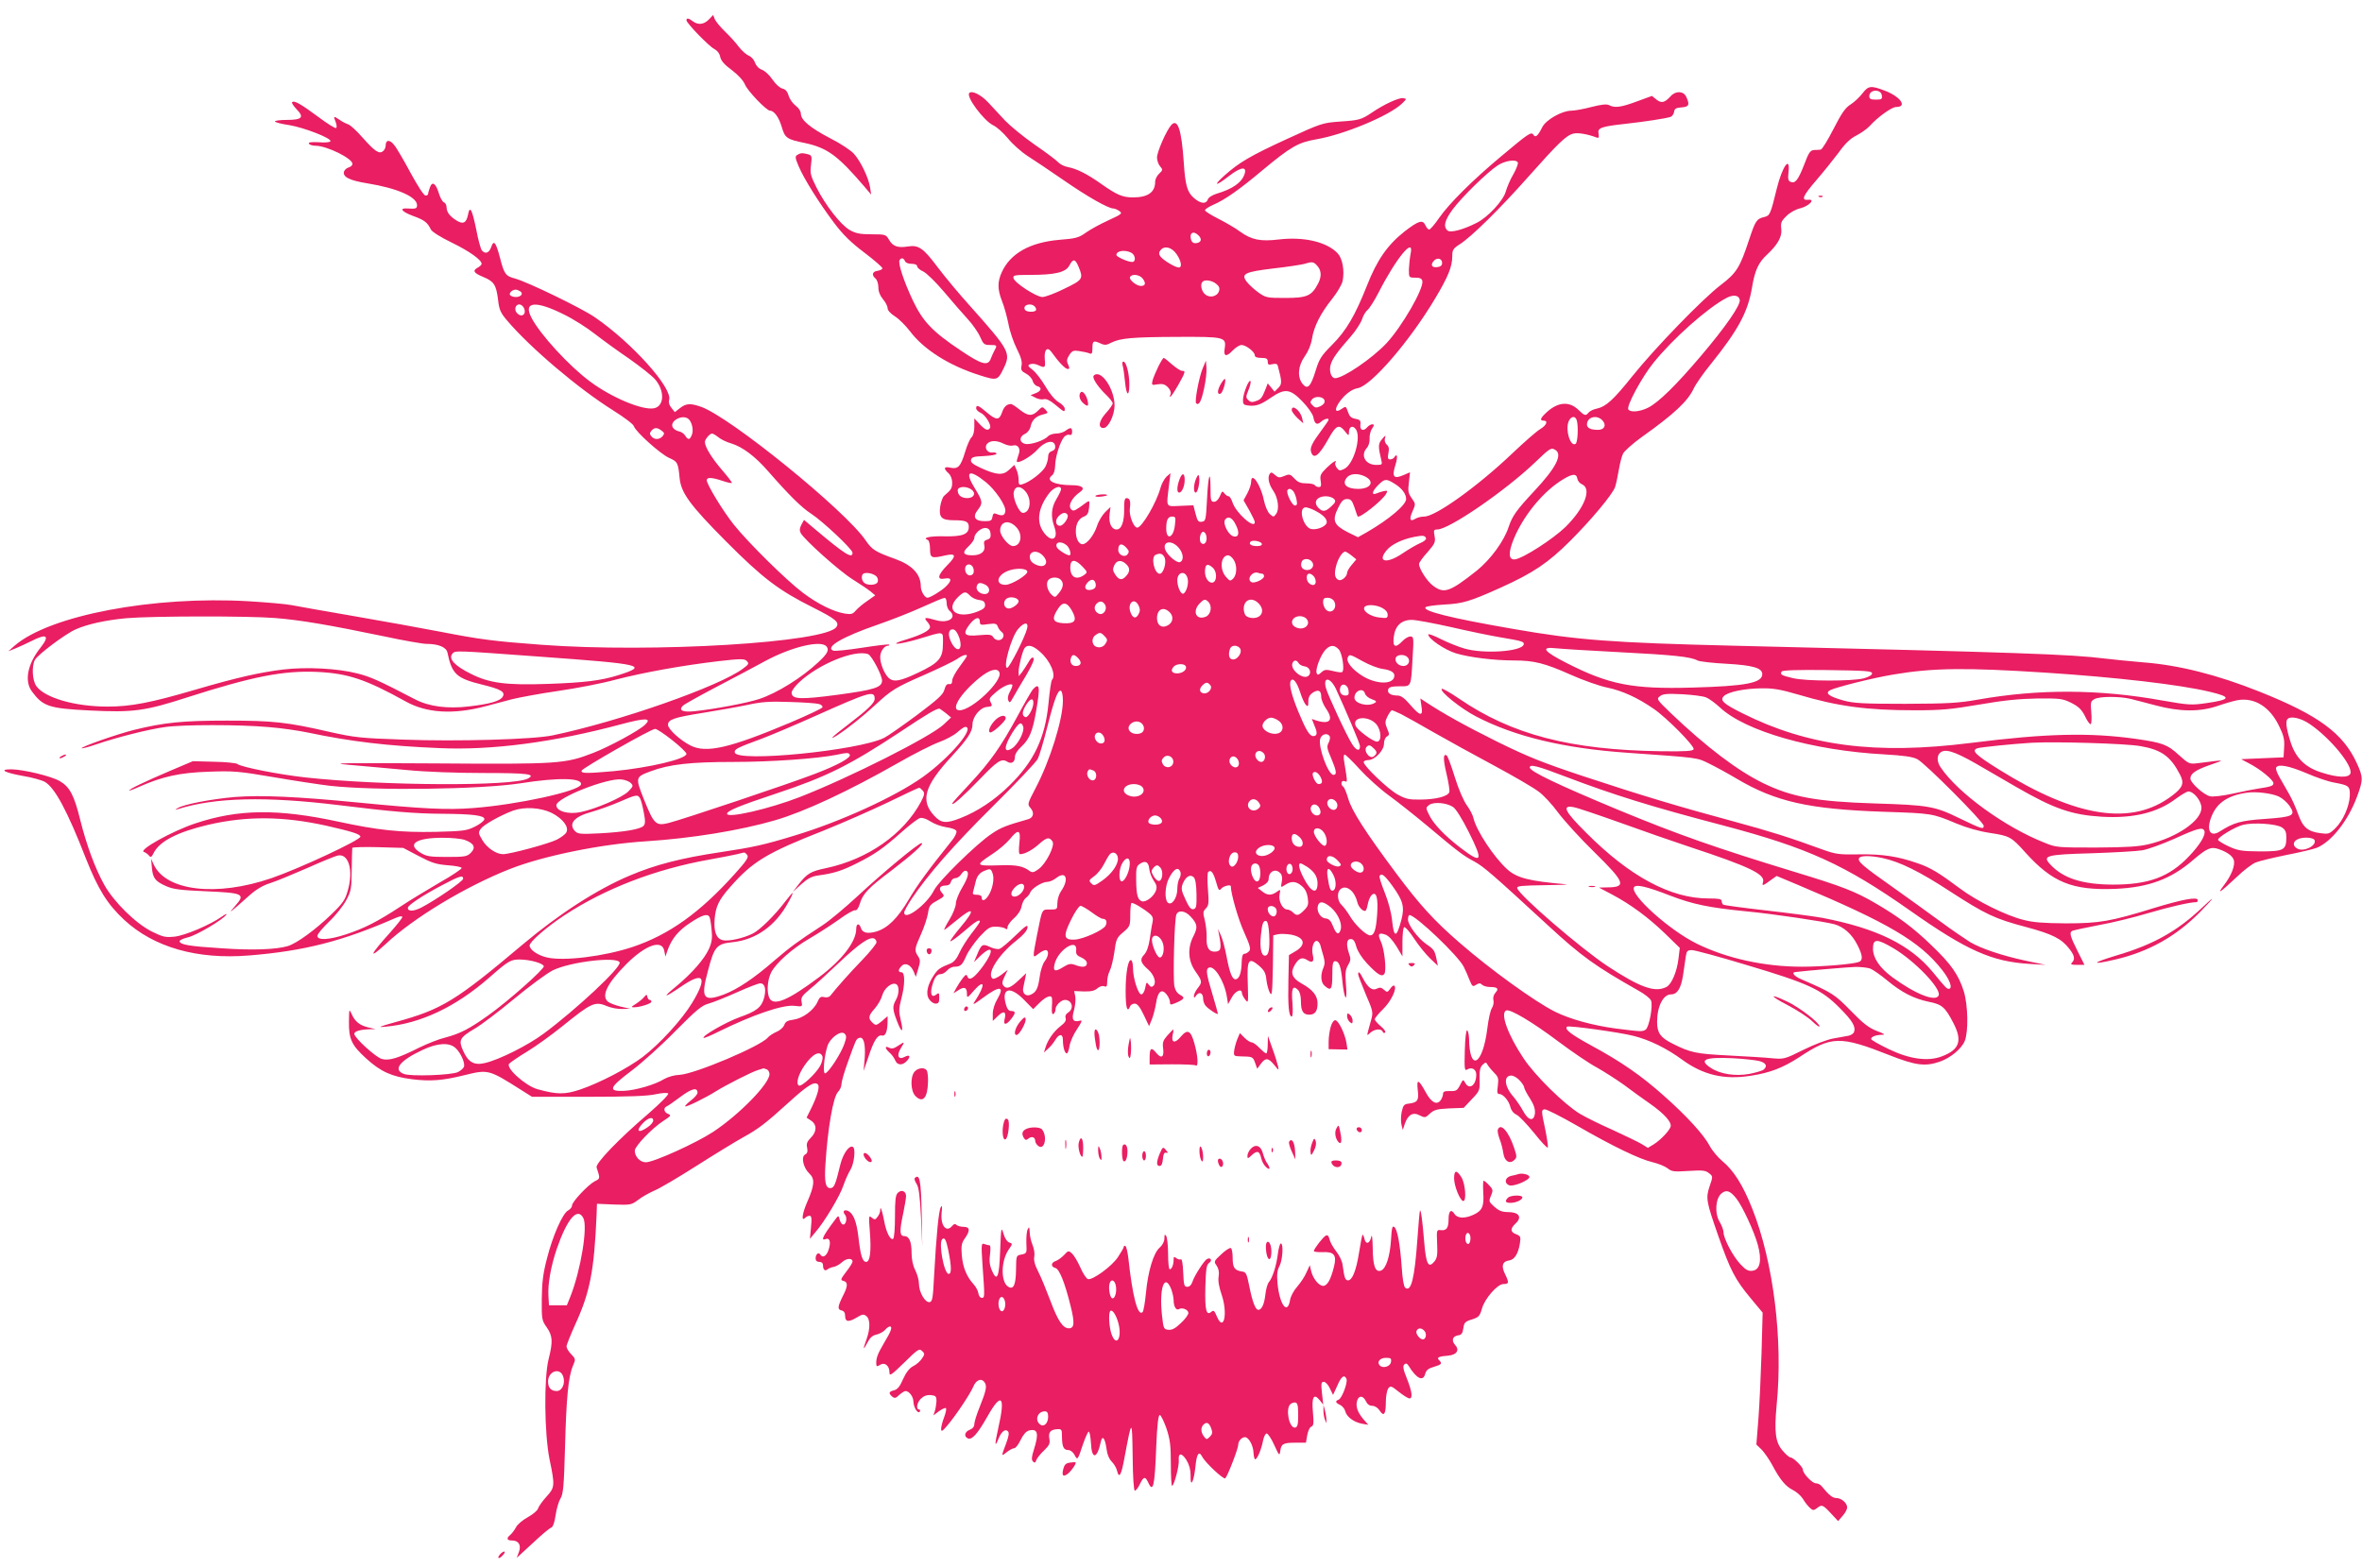 <?xml version="1.0" standalone="no"?>
<!DOCTYPE svg PUBLIC "-//W3C//DTD SVG 20010904//EN"
 "http://www.w3.org/TR/2001/REC-SVG-20010904/DTD/svg10.dtd">
<svg version="1.0" xmlns="http://www.w3.org/2000/svg"
 width="1280pt" height="850pt" viewBox="0 0 1280 850"
 preserveAspectRatio="xMidYMid meet">
<g transform="translate(0,850) scale(0.1,-0.1)"
fill="#e91e63" stroke="none">
<path d="M3841 8394 c-26 -27 -58 -31 -87 -9 -22 17 -34 19 -34 5 0 -15 121
-140 150 -155 17 -9 30 -25 33 -44 5 -21 23 -42 63 -71 34 -26 62 -56 71 -78
15 -36 117 -142 136 -142 22 0 48 -36 63 -87 18 -61 27 -68 125 -88 122 -26
179 -68 322 -235 l38 -45 -6 40 c-9 53 -50 139 -87 181 -17 19 -74 57 -130 85
-107 56 -158 98 -158 133 0 13 -12 31 -28 43 -16 12 -33 36 -38 54 -7 23 -17
35 -34 39 -14 3 -37 24 -54 49 -16 24 -41 47 -57 53 -17 6 -31 21 -38 39 -5
16 -21 33 -35 38 -13 6 -37 27 -53 48 -15 21 -49 58 -75 83 -26 25 -50 55 -55
67 l-8 22 -24 -25z"/>
<path d="M10093 7994 c-15 -20 -44 -47 -64 -60 -29 -18 -49 -47 -93 -133 -31
-61 -62 -111 -69 -112 -7 -1 -23 -2 -36 -2 -21 -2 -29 -13 -53 -77 -33 -85
-49 -106 -74 -96 -13 5 -16 15 -12 51 11 95 -33 35 -63 -86 -34 -140 -38 -148
-67 -155 -43 -10 -49 -20 -83 -122 -50 -152 -68 -181 -153 -246 -99 -75 -359
-344 -480 -495 -103 -129 -143 -165 -193 -176 -17 -3 -37 -13 -44 -21 -16 -20
-22 -18 -57 16 -50 47 -112 41 -174 -18 -31 -29 -35 -42 -13 -42 26 0 16 -25
-17 -45 -18 -10 -87 -70 -153 -133 -186 -177 -415 -342 -477 -342 -16 0 -37
-5 -48 -12 -29 -18 -35 -3 -15 41 17 39 17 40 -5 71 -19 27 -21 39 -15 85 l6
55 -37 -16 c-52 -22 -62 -8 -42 56 14 44 10 68 -7 40 -3 -5 -13 -10 -22 -10
-12 0 -14 7 -9 34 5 24 2 37 -9 46 -9 8 -13 21 -10 34 6 19 4 19 -15 -4 -22
-24 -22 -41 -5 -112 7 -27 5 -28 -27 -28 -59 0 -87 52 -51 92 10 11 16 32 15
50 -1 17 4 41 13 54 13 20 13 24 1 24 -7 0 -19 -7 -26 -15 -21 -25 -41 -18
-38 12 3 23 -1 28 -27 33 -23 4 -32 13 -40 37 -11 32 -12 32 -34 17 -48 -34
-38 15 14 69 23 23 49 39 73 43 73 13 282 255 421 489 69 116 91 170 91 226 0
34 5 42 39 64 62 38 221 195 376 370 159 179 203 222 242 231 24 6 77 -3 124
-21 13 -5 15 -1 12 19 -7 33 11 40 147 55 107 12 211 28 242 37 9 3 18 15 20
27 2 18 11 23 41 25 40 3 45 14 25 57 -14 32 -57 34 -84 4 -33 -36 -50 -40
-77 -19 l-25 20 -82 -30 c-86 -32 -120 -36 -150 -20 -13 7 -41 4 -96 -10 -42
-11 -91 -20 -109 -20 -50 0 -137 -49 -157 -89 -24 -48 -37 -59 -48 -42 -11 19
-26 9 -177 -118 -151 -126 -279 -253 -334 -332 -24 -35 -48 -63 -54 -63 -5 -1
-14 9 -20 22 -15 33 -36 27 -114 -33 -92 -73 -149 -154 -204 -295 -64 -161
-111 -242 -189 -320 -58 -58 -69 -76 -88 -138 -27 -88 -44 -106 -71 -73 -30
37 -25 99 12 150 19 27 34 63 39 96 11 67 46 136 109 215 28 35 53 78 57 97
11 57 -1 122 -27 150 -59 62 -183 91 -319 75 -99 -12 -148 -2 -209 42 -25 19
-79 50 -118 70 -40 20 -73 41 -73 46 0 6 20 19 45 30 61 26 140 81 265 186
155 129 195 152 294 169 151 26 393 127 463 193 27 26 27 27 6 30 -23 3 -102
-33 -168 -78 -58 -39 -70 -42 -175 -49 -93 -7 -100 -9 -285 -94 -200 -92 -259
-127 -338 -197 -66 -59 -51 -62 22 -5 64 50 99 55 86 13 -15 -47 -64 -82 -152
-108 -25 -8 -45 -21 -48 -32 -9 -25 -38 -23 -74 8 -37 31 -48 69 -56 194 -12
177 -33 241 -68 202 -26 -29 -77 -145 -77 -176 0 -16 8 -38 17 -48 15 -17 15
-20 -5 -39 -12 -11 -22 -30 -22 -44 0 -57 -39 -85 -120 -85 -57 0 -87 13 -175
75 -75 53 -130 80 -176 89 -20 3 -45 16 -55 27 -10 11 -67 54 -127 95 -59 41
-131 100 -160 130 -29 31 -70 75 -92 99 -38 41 -88 66 -102 51 -20 -19 78
-150 129 -175 20 -9 55 -41 80 -71 24 -30 72 -73 106 -95 35 -22 122 -81 195
-131 128 -89 243 -154 270 -154 7 0 22 -6 33 -14 18 -13 13 -17 -59 -50 -42
-19 -97 -49 -121 -66 -39 -28 -54 -33 -146 -40 -159 -14 -265 -74 -311 -175
-24 -52 -24 -93 1 -157 12 -29 27 -85 35 -124 7 -40 28 -100 45 -134 23 -45
30 -71 26 -91 -5 -24 -1 -31 24 -44 16 -8 32 -26 36 -39 3 -13 14 -26 25 -29
27 -7 23 -26 -8 -38 l-28 -11 25 -13 c14 -8 34 -12 46 -9 14 4 34 -6 63 -30
49 -41 51 -42 51 -21 0 9 -15 25 -33 35 -20 12 -49 46 -72 86 -21 36 -52 76
-69 89 -27 21 -28 25 -13 31 10 4 29 2 43 -5 37 -17 40 -15 36 30 -5 53 13 73
36 41 39 -55 75 -92 88 -92 11 0 11 5 2 25 -9 19 -7 29 7 51 15 23 22 26 54
21 20 -3 44 -8 54 -12 14 -6 17 -1 17 29 0 39 6 42 45 24 22 -10 32 -9 58 5
49 24 112 30 358 31 254 1 265 -1 256 -61 -8 -45 8 -50 42 -14 16 17 38 31 49
31 24 0 72 -37 72 -56 0 -9 11 -14 35 -14 28 0 35 -4 35 -20 0 -17 5 -19 25
-14 17 4 26 2 29 -7 24 -88 24 -101 3 -122 l-20 -20 -18 22 -19 23 -11 -29
c-20 -51 -26 -58 -53 -67 -20 -8 -30 -6 -41 5 -14 14 -14 19 0 53 9 21 14 43
12 49 -7 17 -39 -62 -41 -98 -1 -26 3 -30 28 -33 42 -5 68 4 124 43 75 51 103
48 169 -20 31 -32 56 -68 60 -85 7 -39 20 -46 42 -26 17 15 41 22 41 11 0 -3
-17 -29 -39 -58 -52 -70 -63 -94 -56 -117 14 -43 43 -20 95 73 40 72 56 79 87
41 21 -27 23 -28 23 -7 0 30 20 40 37 17 32 -42 -12 -193 -63 -216 -23 -11
-28 -10 -40 6 -7 11 -11 23 -8 27 13 21 -13 6 -47 -27 -32 -32 -37 -41 -32
-70 4 -27 2 -34 -10 -34 -9 0 -19 5 -22 10 -3 6 -24 10 -46 10 -30 0 -46 6
-64 26 -23 24 -27 26 -55 14 -27 -11 -33 -10 -51 6 -17 15 -22 16 -29 4 -12
-19 -3 -58 20 -90 26 -38 34 -100 16 -125 -14 -19 -15 -19 -35 -1 -11 10 -25
42 -32 75 -17 85 -69 159 -69 98 0 -12 -9 -39 -20 -60 l-21 -39 31 -54 c16
-29 30 -58 30 -64 0 -41 -102 49 -121 107 -6 18 -15 33 -21 33 -6 0 -16 7 -23
16 -10 14 -13 13 -24 -15 -8 -19 -21 -31 -32 -31 -17 0 -19 8 -19 72 0 111
-13 72 -19 -59 -6 -112 -7 -118 -28 -121 -19 -3 -24 4 -34 43 l-12 46 -71 -3
c-81 -3 -76 -13 -61 112 l8 65 -22 -19 c-11 -11 -26 -38 -32 -60 -21 -79 -101
-216 -126 -216 -20 0 -46 68 -40 105 5 37 0 55 -18 55 -10 0 -14 -15 -13 -57
1 -71 -14 -113 -41 -113 -28 0 -44 36 -38 83 l5 39 -29 -28 c-15 -15 -36 -49
-44 -75 -17 -51 -55 -99 -79 -99 -20 0 -36 31 -36 70 0 41 16 69 44 80 18 7
25 18 28 49 3 39 3 40 -17 26 -56 -42 -65 -46 -75 -40 -27 17 -6 64 44 99 29
20 10 36 -43 36 -97 0 -148 25 -109 54 9 7 15 27 16 51 0 46 27 132 49 157 8
9 21 14 29 11 9 -3 14 2 14 16 0 25 -9 26 -36 6 -10 -8 -33 -15 -50 -15 -17 0
-37 -7 -44 -14 -19 -23 -96 -49 -125 -42 -32 8 -33 39 -1 54 14 6 27 23 31 40
7 36 30 57 69 66 27 7 27 8 12 25 -17 18 -18 18 -41 -5 -32 -32 -54 -30 -100
6 -21 17 -41 30 -46 30 -23 0 -39 -15 -49 -46 -15 -43 -31 -43 -83 1 -44 38
-57 43 -57 22 0 -8 11 -19 25 -25 26 -12 59 -67 50 -82 -11 -17 -26 -11 -56
21 l-29 31 0 -45 c0 -27 -6 -49 -15 -57 -8 -7 -24 -43 -35 -80 -24 -79 -38
-94 -80 -85 -35 8 -39 -4 -10 -30 12 -11 20 -31 20 -51 0 -30 -5 -39 -43 -71
-8 -6 -18 -33 -22 -59 -8 -59 7 -74 76 -74 63 0 79 -7 79 -36 0 -40 -34 -53
-132 -51 -78 2 -123 -8 -90 -20 7 -3 12 -23 12 -49 0 -49 8 -52 81 -35 60 14
64 -1 14 -51 -54 -55 -60 -83 -15 -74 39 7 40 -11 3 -46 -25 -23 -83 -58 -97
-58 -15 0 -36 36 -36 61 0 66 -45 115 -138 149 -109 39 -126 50 -161 101 -110
162 -735 669 -892 724 -57 20 -81 19 -114 -7 l-28 -22 -19 24 c-11 13 -16 30
-12 42 20 64 -202 311 -402 448 -74 51 -364 191 -432 210 -52 13 -60 25 -82
111 -23 87 -34 101 -48 60 -12 -33 -32 -40 -51 -18 -6 8 -20 58 -30 112 -23
112 -35 134 -45 80 -9 -44 -27 -53 -64 -29 -36 23 -51 44 -52 70 0 12 -6 24
-14 27 -8 3 -20 24 -27 47 -17 56 -36 70 -49 35 -5 -14 -10 -31 -10 -36 0 -5
-6 -9 -14 -9 -9 0 -43 53 -81 123 -36 67 -76 136 -89 151 -24 31 -46 29 -46
-3 0 -10 -6 -24 -14 -30 -21 -18 -44 -2 -111 73 -31 36 -66 68 -78 72 -12 4
-34 15 -49 26 -31 21 -32 20 -18 -16 5 -14 6 -28 1 -30 -4 -3 -48 24 -97 61
-96 71 -130 90 -141 79 -4 -3 8 -21 25 -39 42 -43 29 -57 -55 -57 -35 0 -63
-4 -63 -8 0 -5 35 -14 77 -20 79 -13 227 -70 224 -87 -1 -6 -27 -9 -63 -6 -42
2 -58 0 -54 -8 4 -6 20 -11 36 -11 61 0 200 -69 200 -98 0 -8 -9 -16 -19 -19
-11 -3 -22 -12 -26 -21 -11 -30 27 -50 127 -66 160 -26 268 -73 268 -118 0
-19 -7 -21 -53 -18 -46 3 -30 -18 33 -41 60 -22 76 -34 95 -73 6 -12 51 -41
113 -71 95 -46 162 -94 162 -115 0 -5 -9 -14 -20 -20 -31 -17 -24 -29 28 -51
59 -24 71 -43 81 -123 6 -54 13 -71 48 -112 125 -148 388 -371 575 -488 59
-37 110 -75 113 -86 9 -30 144 -151 191 -172 46 -20 49 -26 57 -110 8 -80 57
-147 252 -343 198 -199 285 -265 471 -358 121 -61 144 -79 127 -105 -53 -85
-995 -142 -1598 -97 -255 19 -329 28 -550 71 -99 19 -308 57 -465 84 -157 27
-310 54 -340 60 -30 6 -135 15 -233 21 -516 30 -1077 -76 -1268 -241 l-34 -30
40 16 c22 9 61 27 87 40 82 42 99 29 48 -36 -71 -89 -89 -181 -47 -238 60 -81
92 -92 312 -103 237 -12 301 -3 533 72 350 112 517 145 701 137 167 -8 263
-40 481 -161 112 -62 256 -71 428 -26 39 10 106 28 147 39 41 10 154 31 251
45 97 14 237 41 310 61 160 41 363 77 556 100 123 14 142 14 155 1 13 -13 11
-18 -19 -40 -125 -96 -673 -288 -1033 -363 -102 -22 -519 -34 -810 -23 -232 8
-261 11 -400 42 -230 53 -306 61 -555 61 -239 0 -340 -10 -502 -50 -93 -23
-292 -93 -285 -100 2 -2 37 7 78 21 110 38 284 82 373 94 98 14 404 14 561 0
66 -5 163 -19 215 -30 234 -49 427 -72 710 -84 284 -13 619 31 985 129 134 36
170 35 130 -3 -32 -31 -194 -119 -280 -152 -152 -59 -186 -62 -855 -57 -513 3
-584 2 -465 -8 77 -7 217 -19 311 -28 103 -10 270 -16 417 -16 238 0 283 -6
238 -30 -82 -43 -783 -40 -1206 6 -144 16 -348 56 -369 73 -6 5 -63 11 -126
12 l-115 3 -125 -53 c-131 -56 -220 -98 -220 -106 0 -2 25 7 56 21 124 55 220
76 374 81 134 5 162 3 355 -30 116 -20 251 -40 300 -46 249 -28 816 -20 1034
13 208 33 340 30 329 -7 -12 -36 -345 -109 -585 -127 -141 -11 -275 -4 -623
30 -327 32 -524 41 -667 30 -127 -11 -280 -40 -311 -61 -15 -9 -15 -10 1 -5
203 64 477 70 872 22 283 -35 411 -46 560 -47 166 -1 230 -9 230 -29 0 -8 -22
-26 -50 -40 -46 -23 -63 -25 -213 -29 -194 -4 -313 9 -527 55 -329 71 -544 69
-779 -10 -125 -42 -308 -144 -276 -154 8 -2 20 -11 27 -19 10 -13 14 -10 27
16 33 62 128 111 293 150 211 49 408 47 643 -5 136 -31 182 -45 183 -59 1 -18
-328 -172 -482 -225 -298 -102 -571 -70 -638 74 l-14 31 4 -47 c5 -58 18 -75
77 -101 37 -17 77 -22 214 -28 206 -9 218 -14 160 -80 -41 -47 -35 -43 77 57
37 33 74 55 113 67 32 10 121 47 199 81 78 35 152 65 165 68 60 16 89 -77 57
-188 -14 -51 -26 -69 -89 -130 -87 -84 -187 -157 -236 -172 -63 -19 -192 -24
-360 -12 -174 11 -221 19 -227 37 -2 6 19 16 48 23 47 12 189 96 206 123 3 6
-7 1 -24 -11 -64 -45 -200 -103 -257 -109 -50 -5 -63 -2 -124 28 -87 44 -205
160 -257 253 -50 90 -96 215 -130 351 -33 134 -57 180 -111 211 -46 27 -196
63 -263 64 -70 0 -37 -18 64 -36 49 -8 102 -23 118 -32 55 -32 123 -160 222
-414 67 -169 116 -248 208 -334 161 -149 395 -216 677 -193 297 24 506 77 793
203 23 10 37 12 37 5 0 -6 -30 -43 -66 -84 -109 -120 -122 -152 -24 -62 151
142 435 313 674 407 181 71 494 135 739 150 244 16 506 58 698 114 158 46 396
157 663 309 87 50 188 101 224 114 36 13 81 37 99 53 19 17 38 30 43 30 59 0
-82 -167 -231 -273 -151 -107 -447 -242 -693 -316 -166 -51 -228 -64 -401 -90
-214 -32 -353 -68 -490 -126 -179 -75 -384 -208 -583 -375 -362 -305 -436
-351 -688 -420 -94 -26 -101 -30 -54 -25 189 17 379 107 559 264 107 94 119
101 171 100 54 -1 122 -20 127 -36 5 -14 -192 -189 -300 -266 -102 -73 -154
-100 -234 -121 -34 -8 -97 -33 -140 -54 -115 -58 -165 -73 -204 -62 -34 10
-149 115 -149 136 0 14 31 23 80 25 l35 1 -39 9 c-47 11 -73 32 -91 74 -13 28
-13 26 -14 -43 -1 -94 14 -127 93 -199 79 -72 139 -99 250 -113 99 -12 164 -7
278 21 135 33 134 34 317 -82 l54 -34 306 0 c218 0 323 4 365 14 34 7 62 9 67
4 5 -5 -40 -51 -109 -111 -158 -135 -286 -268 -279 -290 20 -61 20 -60 -10
-75 -36 -19 -123 -111 -123 -131 0 -9 -9 -20 -21 -27 -30 -15 -84 -138 -115
-261 -21 -80 -27 -129 -28 -218 -1 -110 0 -117 27 -155 32 -46 34 -77 10 -172
-26 -105 -23 -403 5 -543 30 -143 29 -153 -17 -203 -21 -23 -41 -51 -45 -63
-3 -12 -29 -33 -56 -48 -28 -15 -57 -40 -64 -55 -8 -15 -22 -33 -30 -40 -23
-19 -20 -31 8 -31 37 0 52 -25 38 -63 l-12 -31 33 30 c17 16 57 52 87 80 31
28 62 53 69 55 8 3 17 30 22 67 5 34 17 74 26 89 15 23 19 64 25 280 7 269 18
381 43 440 15 35 15 37 -10 63 -14 14 -25 33 -25 42 0 8 23 65 50 125 78 171
100 288 113 588 l2 60 93 -4 c89 -3 94 -2 130 25 20 16 60 38 87 50 28 11 131
72 230 135 99 63 212 132 250 153 85 47 121 74 251 192 102 93 138 114 156 96
12 -12 -3 -63 -38 -134 l-23 -46 24 -16 c33 -22 32 -60 -1 -93 -20 -20 -25
-32 -20 -54 4 -20 1 -31 -11 -37 -23 -13 -10 -72 23 -103 31 -29 28 -64 -11
-153 -27 -61 -34 -109 -13 -88 7 7 18 12 25 12 11 0 13 -14 8 -62 l-6 -63 29
35 c50 57 134 198 152 253 10 29 27 68 39 87 20 34 29 114 13 123 -19 12 -53
-35 -68 -95 -27 -112 -34 -128 -55 -128 -25 0 -32 33 -26 127 12 194 42 368
68 394 10 10 19 29 19 42 0 13 15 66 34 118 45 125 45 127 62 133 24 9 35 -31
30 -107 l-6 -72 25 73 c30 92 51 125 75 119 19 -5 30 25 30 80 l0 25 -31 -27
c-30 -24 -33 -25 -50 -9 -26 24 -24 38 12 78 17 20 35 51 40 71 11 38 50 71
74 61 19 -7 19 -53 0 -86 -19 -34 -19 -50 6 -115 26 -69 37 -64 20 7 -11 45
-10 62 3 113 21 78 21 145 1 145 -19 0 -19 14 1 34 20 21 51 6 66 -32 l11 -27
13 44 c12 39 12 48 -1 68 -21 31 -19 41 16 119 17 38 34 89 38 114 6 40 11 47
49 68 41 23 42 25 27 42 -21 23 -12 40 19 40 15 0 26 7 29 20 3 11 13 20 24
20 10 0 24 9 31 20 7 11 17 20 22 20 25 0 19 -33 -14 -88 -20 -33 -36 -73 -36
-89 0 -16 -15 -55 -34 -86 -19 -31 -32 -57 -29 -57 3 0 32 23 65 50 96 80 107
63 23 -36 -30 -36 -55 -70 -55 -75 0 -6 32 17 71 50 64 56 89 71 89 55 0 -3
-20 -32 -46 -65 -25 -32 -54 -79 -65 -104 -13 -30 -30 -50 -47 -57 -58 -23
-68 -30 -90 -62 -36 -53 -47 -103 -27 -132 8 -13 24 -24 35 -24 16 0 20 7 20
31 0 27 -2 30 -15 19 -25 -21 -36 0 -24 45 13 48 26 65 48 65 9 0 24 9 34 20
9 11 27 20 39 20 33 0 43 9 65 60 11 25 43 70 71 102 46 49 57 56 90 55 20 0
43 -5 50 -10 8 -7 12 -4 12 8 0 9 16 31 35 48 21 18 37 43 41 64 3 18 14 39
23 46 10 6 20 20 24 29 8 23 65 58 93 58 12 0 33 9 48 21 54 42 71 -8 25 -73
-10 -15 -19 -43 -19 -63 0 -34 -1 -35 -39 -35 -46 0 -42 8 -71 -137 -25 -128
-25 -129 6 -104 15 12 33 21 40 21 20 0 17 -33 -5 -61 -10 -13 -22 -49 -26
-79 -9 -65 -18 -86 -46 -100 -27 -15 -51 4 -44 36 3 13 8 36 11 52 l5 27 -38
-36 c-46 -44 -68 -52 -84 -33 -10 12 -9 22 5 51 l17 36 -35 -27 c-20 -15 -41
-24 -46 -21 -36 23 29 129 127 206 37 29 59 54 61 70 3 20 -8 13 -65 -42 -37
-36 -76 -69 -86 -72 -9 -4 -33 1 -52 10 -40 19 -47 15 -70 -42 l-17 -40 34 33
c67 64 78 33 18 -51 -48 -66 -77 -87 -87 -61 -5 14 -9 13 -25 -7 -10 -13 -26
-37 -35 -53 l-16 -30 27 17 c32 21 46 15 46 -20 0 -24 2 -24 38 18 59 66 63
31 7 -55 -18 -26 -13 -25 44 17 89 66 117 63 76 -8 -15 -25 -25 -57 -25 -80
l0 -39 29 28 c31 30 46 23 35 -19 -8 -33 9 -32 35 1 26 33 26 44 1 44 -14 0
-22 10 -30 39 -23 87 26 97 100 21 l49 -50 35 35 c36 35 65 45 67 23 1 -7 1
-30 -1 -52 -1 -26 2 -36 9 -32 6 4 11 15 11 25 0 21 30 51 51 51 39 0 51 -47
18 -68 -13 -8 -18 -19 -14 -31 4 -13 -5 -26 -29 -44 -36 -28 -69 -75 -81 -117
l-8 -25 22 20 c13 11 30 32 39 47 21 36 42 36 42 1 0 -38 10 -73 21 -73 5 0
12 19 15 41 4 23 22 64 41 91 27 42 30 50 14 45 -37 -9 -45 7 -31 57 7 25 10
59 7 75 l-6 29 53 -2 c39 -1 59 4 73 17 12 10 27 15 37 11 13 -5 16 0 16 25 0
18 6 44 14 59 8 16 19 61 25 102 9 69 13 78 48 107 36 31 38 35 38 92 0 33 3
62 6 66 7 6 69 -31 102 -60 14 -12 17 -25 13 -43 -4 -15 -10 -56 -15 -90 -6
-43 -17 -72 -31 -87 -25 -26 -19 -45 24 -82 30 -27 44 -69 27 -86 -10 -9 -15
-8 -26 6 -11 16 -13 14 -19 -18 -4 -20 -13 -35 -21 -35 -17 0 -45 88 -45 141
0 21 -4 40 -9 44 -17 10 -31 -67 -31 -167 0 -90 9 -121 24 -83 3 8 14 15 25
15 14 0 28 -17 49 -61 l29 -61 16 39 c8 21 18 60 22 86 9 62 30 80 56 48 11
-13 19 -32 19 -42 0 -16 3 -17 28 -7 51 22 56 30 28 45 -17 9 -27 25 -32 48
-8 45 0 364 11 388 11 26 48 21 77 -11 37 -40 40 -58 16 -105 -34 -65 -30
-135 10 -192 38 -54 38 -59 12 -92 -11 -14 -20 -33 -20 -41 0 -13 3 -12 13 3
17 22 37 12 37 -19 0 -12 6 -29 13 -37 14 -18 67 -52 67 -44 0 3 -13 51 -30
107 -32 106 -36 133 -21 142 29 18 84 -67 99 -153 l7 -44 20 36 c19 36 55 51
55 25 0 -7 8 -23 18 -36 17 -22 17 -19 14 83 -5 133 3 148 58 103 31 -27 39
-40 43 -80 3 -26 12 -58 19 -70 11 -20 13 1 16 144 l2 168 25 6 c14 3 46 2 71
-2 77 -15 85 -57 18 -94 l-29 -17 -3 -134 c-3 -140 2 -199 18 -199 6 0 7 30 4
74 -7 78 2 99 30 70 10 -10 16 -33 16 -63 0 -51 12 -71 45 -71 31 0 45 19 45
61 0 42 -25 74 -88 109 -50 28 -61 57 -36 99 23 39 41 45 70 26 27 -17 37 -7
28 30 -8 33 3 75 21 75 7 0 16 -10 20 -22 3 -13 11 -40 17 -61 8 -28 8 -43 0
-62 -17 -38 -15 -80 6 -98 35 -31 42 -21 42 58 0 59 3 75 15 75 22 0 32 -28
40 -113 4 -42 12 -80 17 -83 5 -4 6 24 2 69 -5 62 -3 80 11 105 15 25 16 35 6
62 -17 51 -14 80 9 80 14 0 22 -11 30 -41 7 -25 30 -61 58 -91 57 -61 81 -75
94 -57 13 19 0 136 -19 176 -19 40 -12 50 25 37 17 -6 39 -30 60 -64 l32 -54
0 76 c0 42 4 79 9 82 5 4 30 -24 54 -61 25 -38 64 -86 87 -108 l42 -40 -7 35
c-10 48 -15 55 -55 82 -45 31 -100 104 -100 134 0 13 4 24 8 24 33 0 265 -221
294 -280 10 -19 24 -52 32 -73 14 -34 17 -37 35 -25 16 10 23 10 33 0 6 -6 26
-12 43 -12 41 0 49 -9 29 -31 -10 -11 -14 -27 -11 -40 3 -12 0 -31 -8 -43 -8
-11 -19 -61 -25 -111 -25 -200 -97 -239 -99 -53 -1 20 -5 39 -10 43 -6 3 -11
-41 -13 -108 -3 -103 -1 -113 13 -104 25 15 49 1 49 -28 0 -58 -38 -85 -60
-44 -11 20 -12 19 -28 -13 -15 -29 -21 -33 -54 -32 -29 1 -38 -3 -38 -15 0
-10 -6 -25 -13 -35 -21 -28 -51 -12 -81 44 -39 71 -50 74 -43 12 7 -57 -1 -68
-48 -74 -26 -3 -31 -8 -39 -45 -5 -23 -5 -54 -1 -70 l7 -28 11 34 c17 49 45
65 81 45 28 -14 31 -13 55 10 22 20 38 25 104 28 l79 3 44 47 c43 45 44 48 42
108 -1 47 3 65 16 78 17 16 19 16 29 -2 7 -11 23 -30 36 -43 20 -20 23 -29 18
-68 -5 -35 -4 -45 8 -45 21 0 53 -38 60 -71 4 -17 17 -34 33 -41 15 -7 58 -53
97 -101 38 -48 71 -83 73 -77 2 6 -4 47 -13 93 -23 107 -23 111 -5 114 9 2 88
-38 175 -88 192 -111 341 -183 412 -199 29 -7 64 -21 79 -32 23 -19 35 -20
115 -15 75 5 92 3 110 -12 22 -17 22 -18 4 -70 -22 -66 -19 -82 47 -271 65
-186 91 -236 176 -338 l64 -77 -6 -220 c-4 -121 -11 -282 -17 -357 l-11 -138
29 -28 c15 -16 41 -53 57 -83 43 -81 73 -116 111 -135 19 -9 44 -31 55 -48 10
-18 28 -40 38 -49 16 -15 21 -15 38 -2 27 21 31 20 75 -27 l40 -43 24 28 c14
15 25 36 25 46 0 24 -31 51 -59 51 -20 0 -41 17 -79 64 -7 9 -21 16 -32 16
-19 0 -70 53 -70 74 0 15 -52 66 -67 66 -6 0 -25 16 -41 35 -41 46 -48 101
-34 250 35 352 -17 773 -132 1063 -50 127 -101 208 -163 259 -24 20 -55 57
-68 82 -31 59 -124 162 -250 273 -121 108 -231 184 -390 270 -112 61 -148 89
-133 103 8 8 288 -31 361 -50 87 -22 180 -68 263 -129 114 -83 227 -110 372
-87 104 16 174 43 263 101 174 115 221 116 487 11 142 -56 194 -63 273 -36 58
20 118 69 136 112 21 51 18 195 -5 270 -28 89 -69 148 -175 249 -97 94 -181
157 -307 230 -106 62 -181 91 -435 168 -429 131 -631 202 -955 336 -327 136
-480 209 -480 230 0 19 41 9 192 -49 257 -98 465 -163 855 -265 462 -122 660
-213 1013 -461 308 -217 444 -278 652 -290 l83 -5 -110 23 c-129 28 -237 65
-298 100 -24 15 -98 65 -163 113 -65 48 -185 134 -265 191 -155 109 -185 135
-174 152 8 14 61 14 127 0 93 -20 201 -73 363 -179 196 -127 245 -150 415
-195 142 -38 192 -63 234 -118 29 -37 32 -57 14 -75 -9 -9 -3 -12 28 -12 l40
0 -38 76 c-39 78 -45 99 -29 108 5 3 69 17 142 31 74 13 195 43 269 65 111 33
226 60 263 60 4 0 7 5 7 11 0 20 -87 3 -241 -44 -230 -71 -291 -82 -474 -82
-121 1 -177 5 -230 19 -96 24 -255 103 -345 171 -111 83 -160 113 -226 135
-107 38 -193 51 -319 49 -109 -2 -127 1 -195 25 -180 66 -288 100 -480 152
-293 79 -507 143 -815 245 -226 75 -303 106 -470 188 -177 88 -295 154 -389
216 l-29 19 6 -42 c10 -57 -7 -55 -61 8 -32 37 -50 50 -70 50 -36 0 -56 14
-49 34 5 12 20 16 61 16 65 0 62 -7 71 153 7 111 6 117 -12 117 -11 0 -30 -11
-43 -25 -38 -40 -54 -33 -47 22 7 61 41 93 98 93 22 0 118 -18 212 -39 95 -22
216 -47 270 -56 114 -19 129 -23 124 -39 -12 -38 -218 -52 -322 -21 -32 9 -89
32 -127 51 -37 19 -68 30 -68 25 0 -23 88 -83 149 -102 72 -22 208 -39 317
-39 107 0 166 -15 303 -76 69 -31 160 -63 201 -71 81 -17 163 -54 250 -114 71
-48 224 -203 218 -220 -3 -10 -41 -13 -179 -11 -489 7 -807 90 -1092 285 -48
33 -91 57 -94 53 -13 -13 105 -108 187 -150 210 -109 475 -172 815 -196 398
-28 380 -26 447 -59 35 -17 101 -53 148 -81 212 -126 393 -166 795 -180 266
-9 264 -8 398 -64 55 -23 122 -42 182 -51 105 -16 115 -21 190 -105 147 -163
254 -207 488 -198 180 8 300 52 420 155 76 65 98 75 139 61 47 -16 76 -37 83
-59 9 -28 -12 -84 -53 -137 -41 -54 -24 -43 70 45 36 35 82 70 102 78 19 8 95
26 168 41 73 14 147 32 164 39 79 33 168 146 216 274 35 94 35 107 0 184 -74
162 -207 260 -525 387 -233 93 -439 145 -635 160 -70 6 -161 15 -202 20 -192
24 -456 33 -2015 70 -657 16 -846 30 -1195 91 -341 59 -496 98 -474 118 5 5
50 11 99 14 101 5 139 16 308 92 177 80 258 135 377 254 113 113 226 248 242
290 5 14 14 55 20 91 6 36 16 77 24 92 8 14 53 55 101 89 178 127 249 194 282
264 10 22 51 81 91 130 151 188 203 285 225 420 15 90 35 133 81 175 58 54 82
98 77 138 -4 33 -1 43 27 70 18 19 50 37 76 43 48 12 84 51 43 46 -40 -4 -30
20 42 104 40 46 95 115 123 152 34 48 63 76 95 92 25 13 57 35 71 50 46 51
122 105 145 105 63 0 25 56 -62 89 -74 28 -88 27 -120 -15z m105 -11 c3 -20
-1 -23 -32 -23 -29 0 -36 4 -36 19 0 37 63 40 68 4z m-1973 -363 c4 -6 -7 -34
-23 -63 -17 -28 -35 -71 -42 -95 -13 -49 -97 -140 -158 -170 -72 -37 -141 -55
-157 -42 -25 21 -17 55 28 116 50 67 186 200 244 238 39 25 97 34 108 16z
m-1730 -396 c20 -20 15 -38 -12 -42 -14 -2 -23 4 -28 17 -12 39 12 53 40 25z
m-118 -103 c25 -37 30 -71 11 -71 -20 0 -90 43 -101 62 -8 12 -7 21 3 33 21
25 61 15 87 -24z m1267 2 c-4 -21 -8 -58 -9 -83 0 -45 0 -45 35 -45 25 0 35
-5 38 -18 8 -42 -111 -248 -195 -338 -77 -82 -234 -189 -278 -189 -21 0 -34
39 -24 73 9 32 35 69 109 153 27 31 54 73 61 93 6 20 20 43 30 51 10 8 37 50
59 93 97 190 196 309 174 210z m-1513 7 c23 -13 26 -50 4 -50 -23 0 -85 28
-85 38 0 23 46 30 81 12z m1684 -55 c0 -14 -8 -21 -27 -23 -30 -4 -38 14 -16
36 18 18 43 10 43 -13z m-1970 -21 c27 -65 23 -71 -77 -119 -50 -25 -104 -45
-119 -45 -33 0 -153 78 -157 103 -3 15 6 17 92 17 134 0 192 14 211 51 20 38
32 37 50 -7z m1289 10 c27 -26 30 -61 9 -101 -35 -67 -60 -78 -178 -78 -99 0
-105 1 -146 30 -23 17 -51 42 -63 58 -32 43 -11 53 145 72 74 8 148 20 165 24
43 13 51 13 68 -5z m-940 -76 c17 -24 13 -38 -12 -38 -25 1 -66 35 -58 49 12
19 54 12 70 -11z m396 -26 c17 -13 21 -24 16 -40 -10 -30 -51 -39 -76 -17 -20
18 -27 55 -13 68 12 13 51 7 73 -11z m-3771 -41 c19 -12 5 -31 -24 -31 -13 0
-27 5 -31 11 -7 11 12 29 31 29 6 0 16 -4 24 -9z m6609 -47 c4 -29 -76 -145
-211 -304 -135 -159 -227 -249 -284 -279 -45 -23 -98 -28 -109 -10 -11 18 73
174 136 252 104 130 293 298 396 352 38 20 68 15 72 -11z m-6590 -41 c19 -36
-12 -59 -38 -28 -15 18 -6 45 14 45 9 0 19 -8 24 -17z m217 -37 c50 -24 127
-73 170 -107 44 -34 128 -95 187 -135 58 -41 120 -90 137 -109 54 -62 52 -147
-5 -158 -63 -12 -229 58 -345 144 -114 84 -272 256 -319 347 -46 87 21 95 175
18z m2554 41 c6 -8 8 -17 4 -20 -10 -11 -51 -8 -58 3 -17 27 33 42 54 17z
m1569 -509 c2 -11 -6 -22 -23 -30 -21 -10 -29 -9 -42 5 -14 13 -14 19 -3 32
17 21 64 16 68 -7z m-3451 -96 c21 -13 33 -60 23 -87 -11 -30 -21 -32 -37 -6
-7 11 -22 21 -34 23 -12 2 -27 11 -33 21 -19 32 46 71 81 49z m4817 -8 c10
-27 7 -123 -6 -130 -27 -17 -56 73 -38 120 11 29 35 35 44 10z m140 -3 c23
-25 11 -51 -24 -51 -40 0 -60 10 -60 29 0 41 54 55 84 22z m-5099 -55 c16 -12
17 -16 6 -30 -17 -20 -45 -21 -61 -1 -10 12 -10 18 0 30 16 19 31 19 55 1z
m308 -36 c14 -12 46 -27 71 -34 61 -19 129 -70 201 -153 111 -127 180 -195
230 -227 63 -41 225 -193 225 -212 0 -35 -42 -8 -199 124 l-64 54 -14 -26
c-10 -19 -11 -31 -4 -45 20 -37 210 -207 281 -251 40 -25 83 -54 98 -66 l25
-21 -44 -31 c-24 -16 -52 -40 -62 -52 -16 -19 -25 -21 -58 -16 -62 10 -147 52
-228 113 -90 68 -294 269 -375 370 -58 73 -146 217 -146 240 0 17 27 16 84 -3
26 -9 49 -14 52 -12 2 3 -21 33 -52 69 -56 65 -94 126 -94 153 0 15 26 46 39
46 5 0 20 -9 34 -20z m1548 -36 c16 -8 38 -12 48 -9 27 8 44 -17 31 -49 -5
-15 -10 -31 -10 -36 0 -19 77 24 110 61 42 48 93 59 98 22 2 -14 -3 -23 -17
-28 -14 -4 -21 -15 -21 -31 0 -14 -7 -38 -15 -54 -16 -30 -83 -82 -122 -94
-20 -7 -23 -4 -23 23 0 16 -5 42 -12 56 l-11 25 -28 -26 c-33 -32 -68 -30
-155 10 -41 19 -55 30 -52 43 3 15 15 19 71 21 37 2 67 7 67 12 0 6 -9 9 -21
7 -29 -3 -47 26 -30 47 17 20 54 20 92 0z m2988 -33 c40 -25 3 -97 -114 -222
-97 -104 -119 -135 -139 -194 -25 -78 -98 -177 -173 -238 -148 -117 -178 -127
-238 -81 -32 24 -75 91 -75 117 0 7 20 36 46 64 41 47 44 56 38 88 -6 31 -4
35 15 35 63 0 365 207 528 362 84 81 89 83 112 69z m-3087 -174 c52 -42 111
-129 106 -158 -3 -24 -17 -28 -50 -14 -12 5 -17 1 -20 -17 -3 -20 -9 -23 -42
-23 -53 0 -67 23 -38 60 29 37 28 47 -14 116 -59 95 -34 110 58 36z m2052 32
c58 -27 37 -69 -34 -69 -61 0 -88 24 -64 58 17 25 58 29 98 11z m1154 -14 c2
-12 13 -25 25 -30 55 -24 14 -129 -89 -231 -68 -66 -231 -171 -274 -176 -35
-4 -38 34 -7 110 50 121 148 244 249 312 65 43 91 47 96 15z m-992 -26 c41
-25 64 -56 64 -84 0 -32 -92 -110 -213 -180 l-48 -27 -57 28 c-74 38 -84 63
-51 130 19 39 29 49 49 49 21 0 27 -8 40 -45 8 -25 16 -47 17 -49 8 -14 135
86 155 123 9 16 7 18 -13 14 -13 -3 -32 -9 -41 -13 -28 -11 -22 13 11 46 35
35 43 35 87 8z m-2291 -33 c26 -19 13 -46 -23 -46 -32 0 -52 16 -52 42 0 22
47 25 75 4z m294 -12 c34 -43 24 -114 -16 -114 -21 0 -57 83 -49 114 8 34 38
34 65 0z m191 14 c0 -7 -12 -31 -25 -53 -28 -46 -32 -94 -11 -152 25 -70 -19
-87 -61 -24 -38 56 -26 131 33 208 25 32 64 45 64 21z m1259 -11 c6 -8 14 -28
17 -45 5 -25 3 -32 -9 -32 -15 0 -49 69 -40 83 7 11 19 9 32 -6z m221 -42 c10
-12 7 -19 -16 -40 -31 -29 -46 -31 -68 -9 -32 31 -11 64 40 64 17 0 37 -7 44
-15z m-107 -61 c45 -23 67 -44 67 -64 0 -21 -48 -43 -82 -38 -45 6 -76 118
-32 118 8 0 29 -7 47 -16z m-1338 -24 c9 -15 -22 -60 -41 -60 -23 0 -28 29 -9
50 20 22 40 26 50 10z m582 -56 c-7 -70 -47 -85 -47 -19 0 47 9 65 32 65 19 0
20 -5 15 -46z m328 5 c23 -43 20 -71 -7 -67 -30 4 -65 72 -48 93 16 19 38 9
55 -26z m-1190 -14 c40 -39 30 -105 -16 -105 -23 0 -69 56 -69 84 0 49 46 61
85 21z m-137 -37 c2 -20 -2 -28 -18 -33 -17 -5 -20 -12 -16 -30 8 -33 -17 -55
-64 -55 -52 0 -58 15 -21 49 17 16 31 36 31 45 0 25 39 58 63 54 15 -2 23 -11
25 -30z m1170 -17 c5 -29 -13 -50 -29 -34 -15 15 -3 66 14 60 7 -2 14 -14 15
-26z m1190 -9 c2 -6 -12 -18 -32 -26 -19 -8 -62 -33 -96 -56 -85 -58 -140 -47
-85 18 26 31 83 59 150 72 47 9 57 8 63 -8z m-890 -29 c2 -9 -7 -13 -27 -13
-30 0 -46 11 -34 24 11 11 56 2 61 -11z m-1056 -10 c16 -15 26 -53 13 -53 -15
0 -63 31 -68 44 -12 29 25 36 55 9z m603 -9 c28 -30 33 -72 9 -81 -17 -6 -70
39 -80 69 -14 44 34 52 71 12z m-280 -4 c14 -16 15 -22 5 -35 -15 -19 -50 -3
-50 24 0 35 19 40 45 11z m-455 -40 c24 -24 26 -48 4 -57 -19 -7 -63 12 -70
32 -17 43 30 61 66 25z m1674 -1 l26 -21 -25 -30 c-14 -16 -25 -36 -25 -43 0
-20 -29 -45 -45 -39 -22 9 -26 33 -14 78 10 39 34 76 49 76 4 0 19 -9 34 -21z
m-1014 -9 c14 -26 -5 -90 -25 -90 -30 0 -50 92 -22 103 24 10 36 7 47 -13z
m374 -12 c21 -30 20 -82 -1 -104 -16 -15 -18 -15 -40 10 -36 42 -27 116 13
116 7 0 20 -10 28 -22z m425 -12 c17 -20 2 -46 -25 -46 -26 0 -40 20 -30 45 7
19 40 20 55 1z m-1243 -27 c28 -30 28 -31 10 -45 -43 -31 -76 -13 -76 40 0 46
25 48 66 5z m236 14 c22 -20 23 -41 1 -65 -22 -25 -39 -23 -59 7 -14 21 -15
31 -6 50 13 29 38 32 64 8z m-827 -24 c4 -12 2 -26 -3 -31 -17 -17 -42 -1 -42
27 0 32 35 35 45 4z m1297 4 c23 -20 24 -71 2 -80 -21 -8 -44 22 -44 57 0 42
13 49 42 23z m-1005 -20 c6 -17 -85 -73 -118 -73 -55 0 -49 49 9 74 42 18 103
17 109 -1z m-816 -29 c6 -8 9 -21 5 -29 -7 -18 -57 -20 -74 -3 -16 16 -15 45
0 50 20 7 56 -3 69 -18z m1685 -10 c7 -27 -7 -76 -24 -82 -13 -4 -32 38 -32
72 0 47 45 56 56 10z m405 26 c5 0 9 -6 9 -14 0 -16 -54 -41 -69 -31 -27 16 6
61 37 50 8 -3 18 -5 23 -5z m277 -12 c7 -7 12 -20 12 -31 0 -32 -44 -18 -48
16 -4 29 14 37 36 15z m-1370 -20 c18 -18 15 -42 -9 -72 -20 -25 -22 -26 -39
-11 -24 22 -34 63 -19 81 14 17 51 18 67 2z m190 -25 c2 -14 -4 -23 -17 -28
-39 -12 -53 12 -25 40 20 20 38 15 42 -12z m-597 -3 c28 -16 25 -50 -5 -50
-28 0 -51 24 -42 45 6 18 20 19 47 5z m-84 -59 c10 -11 32 -21 48 -23 22 -2
31 -9 33 -24 2 -17 -6 -25 -38 -38 -110 -44 -181 4 -111 75 35 34 44 36 68 10z
m263 -30 c0 -16 -39 -43 -57 -39 -28 5 -29 46 -1 57 23 9 58 -2 58 -18z m-390
-10 c0 -16 7 -34 15 -41 45 -37 -6 -72 -75 -51 -55 16 -66 15 -47 -7 10 -10
17 -24 17 -30 0 -19 -46 -43 -128 -68 -45 -13 -66 -23 -51 -23 15 -1 67 11
115 25 146 44 134 46 134 -23 0 -81 -20 -105 -136 -160 -99 -47 -133 -52 -160
-26 -23 24 -44 76 -44 112 0 30 22 61 42 61 6 0 9 3 6 6 -3 3 -69 -5 -146 -17
-77 -12 -147 -19 -156 -16 -48 19 51 76 243 142 72 25 179 67 238 94 59 27
114 50 121 50 7 1 12 -11 12 -28z m2100 10 c20 -38 -16 -74 -45 -45 -8 9 -15
26 -15 40 0 19 5 24 25 24 14 0 29 -8 35 -19z m-682 -3 c22 -22 15 -67 -12
-80 -52 -23 -77 26 -36 70 24 25 31 27 48 10z m272 -8 c36 -36 20 -80 -30 -80
-14 0 -31 5 -38 12 -7 7 -12 24 -12 38 0 50 44 66 80 30z m-831 -9 c13 -24 -9
-57 -33 -48 -23 9 -31 34 -16 52 17 20 37 19 49 -4z m182 -5 c8 -17 8 -29 -1
-45 -14 -27 -32 -23 -44 11 -18 51 23 83 45 34z m-362 -26 c30 -54 17 -72 -48
-68 -55 4 -63 22 -31 73 28 46 51 44 79 -5z m1681 15 c19 -10 30 -23 30 -37 0
-19 -4 -20 -46 -15 -48 5 -92 36 -80 56 10 16 62 14 96 -4z m-1151 -24 c24
-24 17 -59 -15 -73 -30 -14 -54 4 -54 41 0 49 35 66 69 32z m-4847 -31 c137
-11 289 -37 588 -99 107 -23 211 -41 230 -41 66 0 109 -18 115 -48 24 -116 49
-139 188 -173 103 -25 127 -40 111 -66 -14 -23 -69 -39 -182 -52 -116 -14
-217 -1 -292 38 -200 104 -243 123 -315 141 -105 27 -274 36 -400 21 -124 -15
-250 -43 -475 -109 -242 -71 -351 -92 -477 -92 -176 0 -340 47 -386 111 -22
30 -26 108 -8 142 16 29 165 141 222 166 63 28 164 50 273 60 134 12 664 13
808 1z m5586 -2 c31 -31 -11 -69 -54 -49 -39 17 -24 61 21 61 12 0 26 -5 33
-12z m-1768 -18 c0 -18 5 -19 45 -13 38 5 46 3 52 -13 4 -11 13 -24 22 -30 19
-15 7 -44 -18 -44 -11 0 -24 7 -29 17 -8 13 -20 15 -76 10 -81 -8 -92 5 -52
58 30 39 56 46 56 15z m256 -37 c-11 -46 -96 -213 -108 -213 -24 0 22 167 59
210 33 39 58 40 49 3z m-367 -51 c23 -74 -19 -84 -49 -12 -15 36 -7 63 17 58
11 -2 23 -20 32 -46z m785 12 c19 -19 20 -25 3 -48 -8 -11 -23 -17 -38 -14
-31 4 -39 46 -13 65 23 17 29 16 48 -3z m-1505 -58 c16 -19 5 -40 -46 -87 -89
-83 -222 -166 -319 -198 -63 -21 -242 -55 -350 -66 -65 -7 -89 5 -63 30 8 8
91 54 184 103 94 49 211 111 260 138 144 78 304 116 334 80z m1156 -28 c57
-49 90 -128 66 -153 -5 -6 -13 -63 -19 -127 -18 -188 -79 -316 -212 -446 -80
-79 -174 -141 -264 -176 -78 -31 -105 -29 -143 12 -77 83 -54 162 96 324 85
93 111 132 111 171 0 41 41 92 78 95 29 3 31 5 21 25 -11 19 -7 25 27 54 36
32 79 51 90 41 2 -3 -3 -19 -12 -35 -11 -19 -15 -37 -10 -49 7 -17 10 -14 29
20 12 21 43 75 70 119 30 52 44 84 38 90 -7 7 -16 -1 -28 -23 -10 -17 -26 -42
-35 -54 l-17 -21 -1 23 c0 31 21 114 33 130 16 20 44 14 82 -20z m1082 21 c22
-22 -14 -73 -43 -62 -15 5 -18 30 -8 57 7 19 35 21 51 5z m538 -9 c19 -21 33
-114 18 -123 -5 -3 -27 0 -50 6 -37 9 -45 8 -62 -7 -17 -16 -22 -16 -26 -4 -8
20 22 98 47 125 26 28 49 29 73 3z m1520 -15 c294 -15 388 -25 424 -45 11 -6
83 -14 159 -18 142 -8 192 -23 192 -56 0 -48 -89 -65 -380 -73 -325 -9 -451
16 -682 134 -124 63 -142 89 -55 79 28 -3 183 -13 342 -21z m-5840 -25 c550
-40 582 -47 415 -100 -93 -29 -181 -40 -380 -47 -228 -8 -319 4 -419 55 -87
43 -122 81 -100 108 16 19 5 19 484 -16z m1770 14 c19 -8 75 -114 75 -143 0
-37 -41 -50 -241 -77 -203 -27 -249 -25 -249 12 0 10 18 34 39 54 105 100 304
181 376 154z m535 -9 c0 -3 -18 -30 -40 -59 -22 -29 -40 -63 -40 -75 0 -15 -5
-21 -17 -19 -11 2 -19 -7 -25 -30 -7 -27 -35 -52 -149 -138 -77 -57 -157 -113
-177 -123 -135 -69 -799 -135 -810 -80 -3 18 10 25 146 75 53 20 185 76 292
124 293 131 320 139 320 92 0 -22 -37 -58 -147 -142 -82 -62 -109 -89 -55 -55
54 35 137 101 202 161 92 85 111 97 274 168 79 35 157 73 173 84 27 20 53 28
53 17z m604 -14 c21 -23 14 -41 -15 -41 -22 0 -34 22 -25 45 7 20 19 19 40 -4z
m1542 -16 c34 -19 83 -38 108 -41 50 -7 70 -23 60 -48 -15 -38 -102 -33 -172
11 -53 33 -87 75 -79 97 9 22 11 21 83 -19z m243 21 c16 -19 3 -46 -24 -46
-27 0 -49 24 -41 45 7 19 50 20 65 1z m-592 -30 c4 -8 19 -16 33 -18 26 -3 39
-33 22 -50 -27 -27 -102 31 -88 67 7 19 23 19 33 1z m-612 -16 c11 -18 -15
-40 -46 -40 -30 0 -38 17 -17 38 15 15 55 16 63 2z m4660 -36 c383 -25 730
-65 891 -104 118 -28 114 -42 -18 -61 -82 -12 -97 -11 -240 14 -343 62 -669
63 -998 5 -108 -19 -161 -22 -395 -23 -229 0 -280 3 -335 18 -79 22 -102 40
-72 56 31 16 233 67 344 85 212 36 392 38 823 10z m-5669 1 c18 -46 -149 -205
-216 -205 -52 0 4 91 108 176 55 45 98 56 108 29z m4729 -5 c0 -9 -17 -19 -45
-27 -64 -16 -312 -16 -383 1 -64 15 -72 20 -62 36 4 7 83 10 248 8 207 -3 242
-5 242 -18z m-3099 -103 c9 -29 23 -59 30 -67 12 -12 14 -10 14 18 0 22 7 36
25 48 30 19 45 11 45 -24 0 -14 12 -43 26 -63 43 -62 21 -88 -54 -64 l-23 8
15 -38 c17 -39 14 -55 -8 -55 -19 0 -40 35 -80 132 -37 90 -52 150 -41 168 12
19 33 -7 51 -63z m193 20 c52 -112 131 -298 131 -311 0 -31 -20 -25 -43 11
-30 47 -133 269 -142 305 -16 62 24 57 54 -5z m-680 19 c14 -17 -12 -49 -37
-44 -22 4 -25 23 -7 42 20 20 29 20 44 2z m749 -29 c3 -22 -1 -27 -18 -27 -23
0 -35 22 -26 46 10 25 41 12 44 -19z m2437 -22 c215 -64 372 -85 633 -85 143
0 195 5 348 31 133 23 213 31 314 33 126 1 138 -1 185 -24 39 -20 55 -35 74
-72 12 -27 27 -46 31 -43 4 3 6 32 3 64 -5 54 -4 60 18 72 28 15 135 15 194 1
22 -5 84 -22 139 -36 131 -35 239 -35 335 -2 37 13 86 27 108 31 91 15 173
-36 223 -139 25 -51 31 -73 28 -117 l-3 -54 -115 -5 -115 -5 45 -24 c60 -31
130 -89 130 -106 0 -15 -13 -19 -85 -30 -22 -3 -83 -15 -136 -27 -55 -12 -108
-18 -123 -14 -34 8 -106 73 -106 96 0 27 29 47 110 75 82 28 84 28 -71 8 -44
-5 -48 -4 -102 45 -62 57 -88 66 -232 87 -250 35 -484 30 -895 -22 -517 -65
-883 -17 -1238 161 -104 52 -123 70 -100 93 23 23 112 41 203 42 65 1 104 -6
200 -34z m-3985 -33 c0 -101 -70 -326 -148 -474 -44 -84 -45 -88 -28 -107 23
-26 17 -54 -14 -62 -116 -33 -146 -44 -197 -79 -80 -53 -287 -256 -311 -305
-39 -78 -162 -170 -162 -121 0 7 18 40 39 72 91 135 228 292 442 504 125 124
234 239 243 257 9 18 32 96 52 175 38 150 58 203 74 193 6 -4 10 -27 10 -53z
m1637 39 c3 -11 19 -25 37 -31 25 -9 28 -13 16 -20 -36 -23 -110 -4 -110 28 0
39 48 57 57 23z m1848 -21 c16 -6 50 -31 76 -55 138 -129 503 -233 889 -254
106 -6 155 -13 180 -26 41 -20 360 -341 360 -361 0 -21 -10 -18 -132 41 -133
65 -167 71 -458 80 -314 10 -449 34 -605 110 -138 67 -307 195 -500 379 -77
74 -79 77 -60 92 16 13 39 15 120 11 55 -3 113 -10 130 -17z m-4807 -36 c13
-3 21 -12 19 -18 -2 -6 -81 -43 -175 -83 -330 -139 -455 -167 -540 -124 -57
29 -122 89 -122 112 0 29 32 40 189 65 80 13 189 32 241 43 77 17 121 20 230
16 74 -2 145 -7 158 -11z m687 -49 l29 -24 -40 -38 c-70 -66 -510 -288 -779
-393 -167 -65 -395 -117 -395 -91 0 16 68 44 270 111 268 89 397 153 673 336
138 92 189 122 207 123 3 0 18 -11 35 -24z m2468 -6 c23 -12 103 -56 177 -99
74 -42 222 -124 327 -180 106 -57 214 -120 240 -140 27 -19 75 -71 107 -115
33 -44 121 -141 198 -216 166 -163 175 -189 65 -189 l-42 -1 70 -37 c102 -54
199 -126 289 -213 l79 -77 -7 -58 c-8 -70 -37 -138 -64 -153 -62 -33 -142 -5
-320 112 -143 94 -482 386 -490 423 -3 12 23 14 150 16 84 1 135 3 113 5 -198
17 -265 34 -317 81 -72 65 -167 209 -183 277 -3 16 -20 48 -36 70 -17 23 -45
87 -65 152 -19 62 -39 115 -44 118 -20 12 -20 -19 -1 -100 11 -46 18 -91 15
-99 -9 -23 -71 -39 -154 -40 -65 -1 -82 3 -127 28 -52 29 -183 154 -183 175 0
6 11 11 24 11 36 0 86 52 86 89 0 17 7 34 16 39 14 8 14 13 1 43 -12 30 -12
38 2 66 9 18 20 33 24 33 4 0 27 -10 50 -21z m-665 -35 c32 -22 29 -62 -5 -70
-31 -8 -76 13 -81 38 -4 19 24 48 46 48 10 0 28 -7 40 -16z m530 -19 c28 -33
31 -95 4 -95 -22 0 -108 64 -116 87 -19 49 70 55 112 8z m5058 1 c111 -75 237
-228 221 -269 -9 -24 -69 -22 -151 4 -94 28 -147 81 -175 173 -22 70 -26 108
-14 119 17 17 72 5 119 -27z m-6328 2 c18 -18 14 -46 -8 -53 -45 -14 -83 21
-54 50 18 18 46 19 62 3z m-2545 -90 c42 -33 77 -67 77 -74 0 -28 -199 -75
-395 -94 -147 -13 -178 -13 -173 3 5 14 376 226 398 226 8 1 50 -27 93 -61z
m2337 22 c12 -23 6 -40 -14 -40 -20 0 -39 27 -32 45 8 21 33 19 46 -5z m1226
-1 c3 -6 1 -22 -6 -35 -11 -20 -9 -32 14 -84 29 -69 32 -90 12 -90 -28 0 -83
149 -72 194 7 27 39 36 52 15z m4392 -53 c116 -20 165 -56 216 -155 24 -46 15
-70 -42 -113 -218 -167 -520 -121 -941 142 -126 79 -149 101 -116 114 17 6
196 24 295 30 133 7 507 -4 588 -18z m-4154 -12 c20 -19 20 -28 2 -43 -23 -20
-61 31 -39 52 10 11 20 8 37 -9z m-595 -28 c13 -16 4 -46 -14 -46 -19 0 -38
28 -31 45 7 19 30 19 45 1z m3857 -54 c65 -38 164 -95 219 -127 206 -119 301
-152 465 -162 171 -10 302 22 402 98 29 21 59 39 67 39 30 0 71 -52 71 -89 0
-69 -132 -160 -286 -197 -53 -13 -119 -17 -284 -18 -209 0 -217 0 -280 26
-214 84 -469 269 -563 408 -20 29 -22 61 -5 78 26 26 74 12 194 -56z m-6101
48 c10 -16 -64 -57 -190 -105 -140 -54 -716 -247 -792 -266 -69 -17 -79 -7
-133 127 -48 121 -47 122 35 153 101 38 216 51 451 51 204 0 454 18 559 39 56
12 63 12 70 1z m1753 -43 c-4 -30 -43 -35 -57 -8 -8 15 -7 23 5 35 21 22 56 3
52 -27z m1011 -37 c40 -44 111 -108 158 -142 48 -35 140 -108 206 -163 169
-142 195 -162 257 -195 52 -29 94 -65 401 -348 180 -166 254 -219 487 -351 33
-18 64 -42 69 -54 12 -26 -10 -146 -29 -158 -18 -12 -26 -11 -162 6 -126 17
-249 51 -331 92 -109 55 -346 226 -513 371 -141 122 -218 207 -345 377 -170
228 -242 341 -261 407 -9 31 -21 60 -26 63 -17 11 -12 38 6 31 17 -7 17 -10
-1 102 -5 24 -4 42 2 42 5 0 42 -36 82 -80z m-661 53 c19 -36 -12 -59 -38 -28
-15 18 -6 45 14 45 9 0 19 -8 24 -17z m5791 -74 c52 -23 120 -46 151 -51 80
-15 85 -19 84 -70 -2 -59 -37 -137 -79 -178 -32 -31 -37 -32 -82 -26 -67 9
-94 32 -119 103 -12 34 -34 83 -49 109 -15 27 -39 68 -52 91 -14 24 -22 47
-18 53 12 20 69 9 164 -31z m-6575 15 c24 -9 21 -54 -3 -54 -20 0 -37 32 -26
50 7 12 8 12 29 4z m1234 -39 c11 -24 7 -35 -13 -35 -14 0 -38 48 -30 60 9 14
31 1 43 -25z m-3739 -30 c14 -14 12 -18 -14 -45 -33 -33 -176 -95 -259 -112
-66 -14 -131 5 -131 37 0 41 278 150 354 140 19 -2 42 -11 50 -20z m2771 -20
c28 -34 -27 -68 -76 -46 -44 20 -23 61 32 61 17 0 37 -7 44 -15z m-1189 -21
c11 -13 9 -22 -9 -58 -94 -177 -289 -314 -517 -362 -82 -17 -101 -29 -146 -86
l-33 -43 46 42 c36 32 57 43 94 48 82 11 126 25 206 65 98 49 144 81 243 169
44 39 89 74 101 77 13 3 34 -4 57 -19 20 -13 58 -27 85 -31 29 -4 52 -12 55
-21 3 -7 -8 -32 -26 -53 -129 -161 -186 -239 -233 -319 -60 -101 -113 -153
-174 -172 -48 -14 -77 -8 -85 20 -9 27 -25 24 -25 -6 0 -69 -77 -169 -203
-263 -164 -123 -243 -157 -267 -113 -16 31 -12 98 9 140 27 52 115 130 208
184 43 25 113 70 157 101 43 32 84 55 91 52 7 -2 17 11 24 34 16 55 46 87 174
183 111 85 180 147 161 147 -17 0 -212 -162 -344 -285 -69 -64 -156 -137 -195
-162 -138 -90 -171 -115 -258 -189 -111 -97 -200 -156 -273 -184 -113 -42
-128 -21 -88 126 35 134 47 148 134 157 127 13 234 90 302 216 16 28 26 51 23
51 -2 0 -20 -21 -40 -47 -55 -73 -136 -153 -175 -173 -52 -26 -133 -44 -164
-36 -35 9 -49 47 -43 117 6 67 23 102 84 171 121 138 198 185 509 307 99 40
254 108 344 151 90 44 167 80 171 80 4 0 12 -7 20 -16z m7349 -32 c19 -9 45
-32 58 -51 34 -52 20 -59 -135 -70 -132 -9 -168 -20 -244 -68 -53 -34 -75 9
-43 85 29 71 89 111 189 125 49 8 138 -3 175 -21z m-8881 -10 c5 -9 14 -44 20
-77 9 -46 8 -62 -2 -72 -18 -18 -105 -33 -237 -40 -101 -5 -118 -4 -133 11
-39 40 -6 80 88 105 39 11 106 35 150 54 94 41 101 42 114 19z m3355 -25 c9
-14 7 -21 -7 -32 -33 -24 -71 11 -46 42 15 18 39 13 53 -10z m416 8 c15 -18 6
-45 -13 -45 -20 0 -40 27 -33 45 7 19 30 19 46 0z m634 -29 c15 -9 50 -65 86
-137 80 -160 72 -174 -46 -84 -86 66 -148 131 -171 181 -17 35 -17 36 2 51 25
18 94 12 129 -11z m-724 -6 c12 -23 6 -40 -14 -40 -20 0 -39 27 -32 45 8 21
33 19 46 -5z m1629 -79 c119 -43 288 -102 376 -131 327 -108 413 -149 399
-192 -7 -22 -1 -21 47 15 l27 19 119 -50 c487 -205 657 -305 778 -460 42 -53
59 -102 35 -102 -10 0 -19 9 -85 90 -123 149 -304 238 -600 295 -44 8 -181 26
-304 40 -123 14 -227 28 -232 31 -5 3 -9 12 -9 20 0 11 -16 14 -72 14 -204 0
-425 118 -662 356 -117 116 -134 151 -69 139 20 -3 134 -42 252 -84z m-5790
53 c61 -31 96 -77 80 -106 -5 -10 -28 -27 -51 -39 -43 -22 -254 -79 -292 -79
-37 0 -87 34 -112 76 -22 37 -23 42 -8 62 15 22 105 72 174 98 62 22 149 17
209 -12z m3301 -29 c17 -20 4 -35 -30 -35 -16 0 -32 5 -35 10 -9 15 13 40 35
40 10 0 23 -7 30 -15z m6076 -50 c18 -12 24 -24 24 -53 0 -70 -13 -77 -142
-77 -101 1 -119 4 -170 27 -32 15 -58 31 -58 36 0 15 92 70 135 81 56 14 181
6 211 -14z m-5192 -27 c18 -25 21 -64 7 -72 -13 -8 -61 51 -61 75 0 27 35 25
54 -3z m4772 8 c8 -22 -24 -75 -84 -138 -107 -112 -218 -153 -412 -153 -166 1
-269 34 -339 109 -45 48 -24 54 224 61 121 4 244 11 274 16 30 5 108 33 175
63 128 58 153 64 162 42z m-6422 -66 c-4 -40 -3 -60 4 -60 25 0 68 23 104 56
41 36 55 39 72 12 14 -22 -36 -121 -76 -149 -24 -18 -34 -20 -47 -11 -36 27
-70 34 -151 32 -147 -4 -148 -3 -55 59 36 23 79 60 97 82 47 58 61 53 52 -21z
m1518 33 c23 -21 24 -53 0 -53 -25 0 -42 19 -42 47 0 27 16 30 42 6z m-4523
-16 c50 -18 61 -41 33 -69 -21 -21 -32 -23 -130 -23 -95 0 -111 3 -145 24 -74
46 -22 80 123 80 47 0 100 -5 119 -12z m10024 -1 c12 -30 -58 -65 -93 -46 -25
13 -26 36 -2 49 26 16 89 13 95 -3z m-5637 -38 c10 -16 -33 -48 -66 -48 -36 0
-46 25 -17 45 25 18 73 20 83 3z m-4637 -48 c70 -37 95 -45 157 -50 41 -3 75
-9 76 -15 0 -5 -52 -41 -118 -78 -65 -38 -163 -97 -217 -133 -122 -80 -195
-117 -293 -149 -92 -30 -154 -33 -154 -8 0 10 29 44 64 78 35 33 76 85 92 115
27 50 29 64 30 165 1 61 2 114 3 119 0 4 63 6 139 4 l137 -4 84 -44z m1780 6
c10 -12 -3 -32 -69 -105 -188 -209 -355 -328 -552 -394 -153 -51 -372 -78
-463 -57 -50 11 -95 42 -95 65 0 20 93 101 189 164 219 144 491 249 781 301
63 11 131 25 150 29 19 5 38 9 41 10 4 1 12 -5 18 -13z m2009 -16 c4 -34 -33
-87 -86 -124 -39 -27 -44 -29 -58 -14 -15 14 -13 18 16 39 18 13 41 42 52 64
11 22 25 46 31 53 16 20 42 10 45 -18z m652 7 c0 -30 -24 -62 -38 -53 -25 15
-10 76 19 76 13 0 19 -7 19 -23z m540 -22 c20 -22 21 -25 6 -31 -16 -6 -66 20
-66 35 0 29 31 27 60 -4z m-1128 -24 c-3 -42 -30 -93 -45 -88 -17 6 -13 72 7
102 22 34 42 27 38 -14z m106 -21 c2 -19 13 -47 24 -63 16 -23 19 -35 12 -55
-12 -32 -55 -65 -77 -57 -22 9 -29 34 -30 117 -1 59 2 73 18 84 30 22 50 13
53 -26z m1150 28 c19 -19 15 -48 -7 -48 -19 0 -51 24 -51 39 0 23 38 29 58 9z
m-554 -14 c10 -26 7 -72 -6 -80 -24 -15 -53 68 -31 89 11 12 31 7 37 -9z m181
-14 c0 -27 -22 -39 -31 -16 -8 22 3 49 19 43 6 -2 12 -14 12 -27z m78 12 c40
-27 56 -53 57 -89 0 -64 -35 -51 -76 29 -24 47 -31 78 -16 78 4 0 19 -8 35
-18z m-794 -6 c17 -20 10 -71 -9 -71 -8 0 -21 12 -29 27 -13 22 -13 29 -2 42
17 20 25 20 40 2z m-910 -30 c11 -28 0 -86 -23 -121 -18 -28 -36 -33 -36 -10
0 10 -10 15 -26 15 -23 0 -25 3 -19 23 3 12 9 33 12 47 7 31 22 50 48 60 31
13 35 12 44 -14z m1018 8 c3 -9 1 -25 -5 -35 -7 -10 -12 -36 -12 -58 0 -49
-31 -93 -52 -73 -18 18 -15 90 7 132 26 51 50 64 62 34z m828 -15 c18 -33 17
-80 -1 -86 -14 -5 -20 11 -29 71 -9 54 6 62 30 15z m-635 -39 c13 -47 17 -51
29 -36 12 14 51 23 51 12 0 -39 41 -182 72 -249 32 -71 37 -91 28 -102 -7 -8
-19 -15 -26 -15 -10 0 -14 -14 -15 -42 -1 -59 -12 -92 -31 -96 -19 -4 -34 31
-52 128 -8 42 -21 91 -30 110 l-16 35 7 -35 c13 -69 10 -85 -18 -88 -36 -4
-53 20 -50 76 1 26 -4 68 -10 94 -11 41 -10 48 6 64 15 16 17 29 11 104 -4 47
-3 89 1 93 15 15 28 -1 43 -53z m350 45 c8 -9 10 -27 6 -46 -6 -31 -6 -31 19
-15 33 22 59 20 90 -7 18 -15 28 -36 32 -64 5 -35 2 -45 -20 -67 -30 -30 -40
-32 -61 -11 -8 8 -22 15 -30 15 -25 0 -49 46 -42 81 6 29 5 30 -16 14 -29 -20
-51 -19 -79 4 l-23 18 30 14 c17 9 29 22 29 34 0 43 39 61 65 30z m-456 -111
c1 -68 -1 -79 -17 -82 -13 -3 -24 11 -43 53 -23 49 -24 60 -14 86 16 38 40 52
59 34 9 -9 14 -40 15 -91z m1061 45 c58 -80 68 -114 49 -186 -26 -98 -40 -99
-50 -3 -4 42 -20 102 -40 152 -18 45 -31 85 -28 90 11 17 26 6 69 -53z m-5035
38 c0 -14 -154 -119 -228 -157 -42 -21 -72 -21 -72 -1 0 14 78 66 184 122 96
51 116 57 116 36z m3040 -44 c0 -23 -29 -53 -52 -53 -24 0 -23 25 2 50 24 24
50 26 50 3z m3502 -48 c123 -47 210 -65 413 -85 147 -14 427 -56 477 -70 51
-15 94 -54 123 -111 29 -56 32 -84 9 -93 -31 -12 -198 -26 -309 -26 -203 0
-408 45 -570 125 -149 73 -364 267 -340 306 11 17 66 5 197 -46z m-1725 23
c12 -13 24 -38 28 -56 6 -31 39 -61 48 -45 3 5 8 22 11 40 4 17 13 37 21 43
24 20 34 -19 28 -106 -6 -85 -16 -114 -38 -114 -22 0 -83 58 -110 105 -14 23
-34 50 -45 60 -22 20 -26 65 -8 83 18 18 42 14 65 -10z m-113 -88 c38 -34 61
-88 51 -120 -10 -31 -24 -24 -41 19 -12 31 -22 41 -42 43 -29 3 -50 43 -39 72
9 24 32 19 71 -14z m-1298 -25 c25 -19 52 -35 59 -35 20 0 27 -17 16 -38 -13
-24 -119 -72 -166 -75 -61 -3 -65 18 -21 107 20 42 44 76 51 76 8 0 35 -16 61
-35z m1002 11 c2 -10 -1 -23 -7 -29 -14 -14 -41 9 -41 35 0 26 43 21 48 -6z
m-3074 -35 c4 -5 9 -36 12 -68 5 -47 2 -69 -13 -104 -26 -58 -92 -133 -178
-205 -81 -66 -68 -66 30 1 119 81 140 49 57 -89 -56 -93 -177 -225 -270 -296
-83 -62 -233 -140 -336 -175 -85 -29 -128 -28 -233 1 -65 18 -173 115 -154
138 6 7 51 38 99 67 48 29 133 91 189 136 161 130 177 137 246 108 20 -8 56
-15 79 -14 l43 1 -52 12 c-29 7 -59 19 -68 26 -38 32 -6 98 99 204 105 105
195 136 206 71 l6 -30 12 35 c22 62 59 107 124 149 62 41 91 50 102 32z m3034
-97 c4 -81 -3 -114 -23 -114 -20 0 -29 41 -22 110 6 64 13 83 30 77 7 -2 13
-32 15 -73z m-580 -37 c16 -32 7 -87 -13 -87 -17 0 -50 84 -41 105 9 24 39 14
54 -18z m-1548 -4 c0 -9 -35 -52 -78 -97 -68 -70 -141 -153 -173 -194 -6 -7
-20 -10 -32 -7 -19 5 -26 0 -37 -26 -21 -46 -80 -89 -130 -96 -32 -4 -44 -11
-50 -29 -5 -13 -24 -30 -42 -37 -18 -8 -40 -22 -47 -31 -39 -47 -395 -197
-477 -202 -30 -1 -64 -11 -85 -23 -48 -30 -154 -61 -219 -64 -87 -3 -79 18 42
109 57 43 164 139 238 215 115 116 143 139 180 149 25 7 93 34 153 61 60 27
117 49 127 49 25 0 33 -31 21 -78 -14 -52 -42 -74 -134 -106 -74 -27 -205
-102 -194 -112 2 -2 40 13 83 35 183 90 345 146 409 139 43 -5 44 -5 39 21 -5
23 2 33 42 67 27 21 99 87 160 145 110 104 165 142 191 132 7 -3 13 -12 13
-20z m5511 -33 c115 -68 259 -218 245 -255 -14 -38 -126 6 -251 98 -69 51
-105 104 -105 155 0 55 21 55 111 2z m-4429 -12 c-2 -20 4 -28 28 -38 18 -8
30 -20 30 -31 0 -22 -24 -25 -65 -9 -22 8 -34 6 -60 -10 -46 -29 -59 -26 -51
10 15 78 126 151 118 78z m3634 -79 c333 -99 404 -132 502 -231 71 -71 90
-103 79 -133 -4 -8 -16 -16 -29 -19 -13 -2 -50 -9 -83 -15 -34 -6 -105 -33
-163 -62 -101 -50 -104 -51 -170 -45 -37 4 -143 10 -237 15 -175 9 -204 15
-303 65 -64 32 -82 58 -82 117 0 83 33 149 75 149 35 0 55 33 66 106 6 38 12
84 15 102 4 27 9 32 33 32 15 0 149 -36 297 -81z m-6108 14 c8 -27 -232 -252
-412 -386 -87 -64 -240 -141 -318 -159 -59 -14 -91 4 -119 68 -25 56 -18 70
63 118 35 20 131 93 213 161 83 69 177 138 210 155 95 47 351 77 363 43z
m6777 -33 c15 -6 57 -35 94 -66 76 -63 142 -97 223 -114 72 -14 89 -29 133
-114 51 -97 34 -146 -62 -182 -75 -29 -176 -15 -289 40 -52 25 -94 49 -94 54
0 13 25 22 58 23 21 0 15 5 -28 21 -43 17 -73 40 -140 109 -86 88 -102 99
-262 168 -42 17 -63 39 -40 42 66 8 290 27 329 28 28 0 64 -4 78 -9z m-1692
-394 c76 -57 170 -121 210 -142 39 -22 105 -64 147 -94 41 -31 105 -77 141
-102 81 -57 120 -102 112 -126 -9 -24 -53 -70 -90 -94 l-33 -20 -32 20 c-18
11 -89 45 -156 76 -68 30 -149 70 -179 88 -85 51 -245 208 -307 302 -85 127
-128 246 -93 259 22 8 140 -62 280 -167z m-3868 -16 c-18 -51 -83 -152 -103
-158 -14 -4 -7 88 12 148 14 44 73 87 93 67 11 -11 11 -21 -2 -57z m-2106 -21
c28 -26 53 -82 45 -102 -3 -8 -17 -20 -32 -28 -35 -17 -257 -25 -294 -10 -60
23 -22 72 102 130 80 38 145 42 179 10z m1988 -45 c3 -9 -2 -32 -12 -51 -24
-43 -102 -116 -116 -107 -17 10 -3 60 31 109 43 63 84 83 97 49z m5076 -25
c38 -10 47 -28 24 -47 -7 -6 -42 -16 -77 -23 -77 -14 -160 -1 -211 34 -65 43
-29 58 121 51 58 -3 122 -10 143 -15z m-5379 -45 c9 -3 16 -15 16 -26 0 -52
-163 -219 -305 -313 -93 -61 -322 -165 -365 -165 -31 0 -60 30 -60 63 0 24 92
120 153 160 43 28 46 32 28 39 -23 8 -28 33 -8 41 6 2 40 26 75 52 60 45 92
53 92 22 0 -8 -16 -27 -36 -42 -19 -15 -33 -29 -31 -32 6 -5 112 47 167 82 51
32 196 106 228 115 15 5 28 9 29 9 1 1 8 -2 17 -5z m4081 -60 c14 -15 25 -32
25 -39 0 -6 14 -33 31 -59 21 -33 29 -58 27 -80 -5 -47 -36 -41 -64 12 -13 24
-37 59 -53 78 -49 55 -54 114 -11 114 12 0 32 -12 45 -26z m-4695 -218 c0 -8
-13 -24 -29 -35 -53 -38 -69 -22 -25 23 29 29 54 34 54 12z m5870 -423 c33
-42 97 -180 116 -251 23 -84 12 -135 -29 -140 -23 -3 -37 5 -65 35 -41 43 -92
140 -92 174 0 12 -10 37 -21 56 -28 46 -23 128 11 155 26 21 47 13 80 -29z
m-6249 -105 c25 -47 -13 -281 -70 -426 l-19 -47 -48 0 -49 0 -3 50 c-4 64 13
161 45 255 56 163 112 229 144 168z m-109 -859 c13 -38 -6 -79 -35 -79 -31 0
-47 18 -47 51 0 57 65 79 82 28z"/>
<path d="M5597 4763 c-8 -10 -45 -74 -82 -143 -90 -166 -148 -249 -261 -370
-52 -55 -94 -102 -94 -106 0 -14 62 42 152 135 93 97 116 112 147 92 22 -14
41 -2 41 26 0 15 13 36 35 56 43 40 61 82 80 193 23 132 19 157 -18 117z m3
-73 c0 -30 -29 -82 -43 -77 -20 6 -19 30 3 65 22 36 40 42 40 12z m-55 -129
c8 -26 -28 -96 -60 -117 -48 -31 -46 10 4 89 33 51 46 58 56 28z"/>
<path d="M5386 4589 c-25 -29 -34 -59 -18 -59 15 0 82 62 82 76 0 25 -37 15
-64 -17z"/>
<path d="M8613 3693 c9 -2 23 -2 30 0 6 3 -1 5 -18 5 -16 0 -22 -2 -12 -5z"/>
<path d="M3490 3095 c-8 -10 -28 -26 -45 -37 -25 -15 -26 -18 -10 -18 32 0 95
20 95 30 0 6 -4 10 -9 10 -5 0 -11 7 -13 17 -3 14 -4 14 -18 -2z"/>
<path d="M9689 3051 c51 -27 111 -66 132 -87 22 -21 39 -33 39 -27 0 19 -110
104 -175 134 -100 48 -97 32 4 -20z"/>
<path d="M4320 7660 c-12 -8 -11 -16 8 -61 28 -67 110 -198 192 -307 49 -65
91 -106 165 -162 54 -41 98 -79 97 -85 -1 -5 -13 -11 -27 -13 -28 -4 -33 -23
-10 -42 8 -7 15 -28 15 -47 0 -23 9 -46 25 -65 14 -16 25 -38 25 -49 0 -11 16
-29 40 -44 21 -13 58 -50 81 -80 75 -100 213 -187 378 -239 94 -30 98 -29 130
38 40 82 32 97 -180 335 -59 65 -139 161 -178 213 -78 104 -103 121 -161 112
-55 -9 -82 1 -102 36 -17 29 -19 30 -95 30 -62 0 -86 5 -118 23 -48 27 -132
134 -181 232 -31 62 -35 76 -29 121 6 48 4 52 -17 58 -31 8 -40 7 -58 -4z
m584 -575 c3 -9 18 -15 36 -15 18 0 30 -5 30 -13 0 -7 15 -21 34 -29 18 -9 68
-58 112 -110 43 -51 100 -117 126 -145 27 -29 58 -73 69 -98 18 -41 23 -45 54
-45 38 0 40 -2 25 -28 -5 -9 -14 -29 -20 -44 -15 -44 -48 -36 -165 43 -152
102 -203 155 -258 270 -49 104 -82 203 -72 219 9 15 22 12 29 -5z"/>
<path d="M9858 7433 c7 -3 16 -2 19 1 4 3 -2 6 -13 5 -11 0 -14 -3 -6 -6z"/>
<path d="M6277 6513 c-13 -27 -27 -60 -31 -75 -6 -26 -5 -27 28 -21 26 4 39 0
55 -16 11 -11 18 -27 15 -36 -14 -36 8 -10 41 48 40 72 41 77 20 77 -8 0 -32
16 -54 35 -21 19 -41 35 -45 35 -3 0 -16 -21 -29 -47z"/>
<path d="M6084 6518 c4 -13 9 -53 13 -90 7 -75 23 -82 23 -10 0 57 -17 122
-32 122 -6 0 -8 -9 -4 -22z"/>
<path d="M6517 6502 c-20 -50 -44 -178 -35 -188 15 -14 28 10 43 80 9 40 15
91 13 112 l-3 39 -18 -43z"/>
<path d="M5927 6464 c-10 -11 19 -56 62 -99 23 -21 41 -45 41 -51 0 -7 -16
-30 -35 -51 -40 -43 -47 -83 -15 -83 26 0 59 68 60 121 0 92 -75 201 -113 163z"/>
<path d="M6617 6421 c-21 -36 -22 -62 -3 -55 13 5 32 71 24 80 -2 2 -12 -10
-21 -25z"/>
<path d="M5857 6374 c-13 -13 -7 -41 11 -57 26 -24 33 -21 26 11 -7 31 -27 56
-37 46z"/>
<path d="M7000 6277 c0 -7 14 -26 31 -43 l32 -29 -7 30 c-10 41 -56 76 -56 42z"/>
<path d="M6391 5899 c-14 -39 -14 -69 -1 -69 15 0 30 35 30 69 0 40 -15 40
-29 0z"/>
<path d="M6482 5906 c-14 -32 -16 -76 -2 -76 11 0 24 59 18 86 -2 14 -6 12
-16 -10z"/>
<path d="M5936 5812 c-2 -4 11 -6 30 -4 19 2 34 6 34 8 0 8 -59 4 -64 -4z"/>
<path d="M330 4400 c-8 -5 -10 -10 -5 -10 6 0 17 5 25 10 8 5 11 10 5 10 -5 0
-17 -5 -25 -10z"/>
<path d="M11928 3575 c-131 -123 -260 -195 -452 -252 -143 -43 -150 -56 -13
-24 180 42 327 124 457 255 86 88 91 100 8 21z"/>
<path d="M5022 3344 c4 -21 22 -23 26 -1 2 10 -3 17 -13 17 -10 0 -15 -6 -13
-16z"/>
<path d="M7638 3268 c9 -9 15 -9 24 0 9 9 7 12 -12 12 -19 0 -21 -3 -12 -12z"/>
<path d="M7360 3219 c0 -6 19 -55 41 -108 40 -92 41 -98 29 -141 -26 -95 -26
-87 -3 -67 23 20 59 23 66 5 2 -7 8 -9 13 -5 5 5 -6 20 -24 35 -18 15 -32 32
-32 37 0 6 20 31 45 55 43 42 77 112 61 127 -3 4 -14 -3 -22 -16 -15 -21 -17
-21 -34 -6 -14 13 -23 14 -39 6 -24 -13 -49 6 -76 58 -16 32 -25 39 -25 20z"/>
<path d="M5226 3035 c-3 -8 -1 -15 4 -15 13 0 22 18 11 24 -5 3 -11 -1 -15 -9z"/>
<path d="M6875 3029 c-11 -17 1 -21 15 -4 8 9 8 15 2 15 -6 0 -14 -5 -17 -11z"/>
<path d="M7300 2992 c0 -11 7 -25 15 -32 12 -10 15 -9 15 8 0 11 -7 25 -15 32
-12 10 -15 9 -15 -8z"/>
<path d="M5527 2961 c-26 -32 -36 -71 -18 -71 15 0 53 68 49 87 -2 13 -9 10
-31 -16z"/>
<path d="M7211 2933 c-6 -21 -11 -56 -11 -79 l0 -41 51 -1 51 -1 -5 34 c-8 52
-44 125 -61 125 -9 0 -19 -15 -25 -37z"/>
<path d="M5931 2898 c0 -12 4 -41 8 -63 10 -51 24 -26 19 36 -3 44 -28 70 -27
27z"/>
<path d="M6326 2887 c-23 -26 -27 -38 -23 -69 7 -49 -10 -59 -38 -24 -26 32
-35 25 -35 -26 l0 -38 120 1 c65 0 124 -2 130 -6 15 -10 12 51 -7 118 -20 72
-37 81 -74 38 -32 -39 -53 -34 -44 10 4 16 5 29 3 29 -2 -1 -16 -15 -32 -33z"/>
<path d="M6705 2867 c-7 -18 -15 -46 -17 -63 -3 -28 -1 -29 37 -30 63 -1 65
-2 77 -36 l11 -31 19 26 c26 35 41 34 73 -5 25 -31 26 -32 21 -8 -3 14 -16 57
-30 95 l-25 70 -1 -47 c0 -27 -4 -48 -8 -48 -5 0 -21 14 -37 30 -16 17 -35 30
-42 30 -8 0 -25 11 -39 25 l-25 25 -14 -33z"/>
<path d="M6116 2838 c-5 -26 -5 -56 0 -65 6 -14 9 -11 12 15 2 17 2 47 0 65
-4 30 -4 28 -12 -15z"/>
<path d="M4866 2831 c-22 -15 -34 -17 -48 -10 -25 13 -23 -4 3 -27 12 -10 25
-29 30 -41 11 -28 40 -30 64 -3 22 24 15 36 -13 21 -33 -18 -45 7 -21 46 24
39 23 39 -15 14z"/>
<path d="M6540 2789 c0 -11 5 -17 10 -14 6 3 10 13 10 21 0 8 -4 14 -10 14 -5
0 -10 -9 -10 -21z"/>
<path d="M7102 2785 c0 -16 2 -22 5 -12 2 9 2 23 0 30 -3 6 -5 -1 -5 -18z"/>
<path d="M4957 2692 c-25 -27 -23 -106 4 -133 40 -40 66 -11 68 78 1 23 -2 48
-5 57 -8 22 -47 20 -67 -2z"/>
<path d="M5172 2570 c0 -14 2 -19 5 -12 2 6 2 18 0 25 -3 6 -5 1 -5 -13z"/>
<path d="M5447 2433 c-20 -33 -17 -121 3 -108 14 9 24 95 12 107 -5 5 -12 6
-15 1z"/>
<path d="M7242 2383 c-13 -23 -3 -65 17 -78 12 -7 13 22 2 70 -7 29 -7 30 -19
8z"/>
<path d="M5558 2379 c-20 -11 -22 -27 -9 -48 8 -12 12 -12 25 -2 17 14 36 7
36 -13 0 -8 7 -20 16 -27 34 -28 52 50 21 89 -11 14 -65 15 -89 1z"/>
<path d="M7352 2378 c6 -18 28 -21 28 -4 0 9 -7 16 -16 16 -9 0 -14 -5 -12
-12z"/>
<path d="M8117 2377 c-3 -7 2 -31 10 -52 9 -22 17 -57 20 -77 6 -43 35 -60 60
-35 14 13 13 20 -1 63 -30 91 -74 140 -89 101z"/>
<path d="M5773 2295 c0 -22 2 -30 4 -17 2 12 2 30 0 40 -3 9 -5 -1 -4 -23z"/>
<path d="M5846 2306 c-6 -23 7 -76 19 -76 3 0 5 23 5 50 0 53 -14 67 -24 26z"/>
<path d="M7111 2306 c-7 -17 -11 -40 -9 -52 3 -20 4 -19 19 10 10 19 13 39 9
51 -7 18 -9 17 -19 -9z"/>
<path d="M6986 2312 c-3 -6 3 -30 14 -53 l20 -44 -2 49 c-3 46 -18 69 -32 48z"/>
<path d="M6086 2293 c-9 -10 -7 -81 3 -87 11 -7 21 18 21 54 0 29 -12 45 -24
33z"/>
<path d="M5951 2265 c0 -16 4 -37 9 -45 8 -12 10 -10 9 10 0 14 -4 34 -9 45
-7 17 -9 16 -9 -10z"/>
<path d="M6500 2260 c0 -19 5 -42 10 -50 7 -11 10 -6 10 20 0 19 -5 42 -10 50
-7 11 -10 6 -10 -20z"/>
<path d="M6777 2272 c-9 -10 -17 -27 -17 -37 0 -17 2 -16 24 4 29 27 42 22 51
-18 3 -16 15 -37 26 -47 22 -20 25 -7 5 22 -8 11 -18 36 -23 55 -11 40 -40 50
-66 21z"/>
<path d="M6284 2245 c-18 -44 -18 -65 0 -65 10 0 16 13 18 38 2 26 7 36 17 34
12 -3 12 0 1 12 -17 22 -19 21 -36 -19z"/>
<path d="M6891 2264 c0 -11 3 -14 6 -6 3 7 2 16 -1 19 -3 4 -6 -2 -5 -13z"/>
<path d="M6190 2235 c0 -14 5 -25 10 -25 6 0 10 11 10 25 0 14 -4 25 -10 25
-5 0 -10 -11 -10 -25z"/>
<path d="M4680 2242 c0 -16 27 -45 39 -41 8 3 7 11 -4 27 -16 22 -35 30 -35
14z"/>
<path d="M6600 2208 c0 -7 4 -19 9 -27 11 -17 25 3 17 24 -7 18 -26 20 -26 3z"/>
<path d="M7216 2196 c12 -30 54 -30 54 0 0 9 -11 14 -30 14 -21 0 -28 -4 -24
-14z"/>
<path d="M7880 2113 c0 -42 33 -123 50 -123 18 0 11 93 -10 128 -26 42 -40 41
-40 -5z"/>
<path d="M8225 2135 c-5 -2 -22 -6 -37 -9 -33 -8 -38 -41 -8 -51 25 -8 113 30
108 47 -4 13 -43 21 -63 13z"/>
<path d="M4957 2114 c-3 -4 1 -17 10 -31 12 -18 18 -64 24 -181 l7 -157 -3
170 c-4 188 -11 226 -38 199z"/>
<path d="M8038 2036 c5 -74 -5 -98 -52 -120 -47 -22 -88 -21 -104 4 -18 29
-32 16 -32 -28 0 -48 -11 -63 -41 -60 -24 3 -24 2 -21 -72 3 -62 0 -80 -15
-98 -32 -39 -45 -15 -55 105 -10 122 -18 177 -23 171 -2 -2 -8 -72 -14 -155
-15 -213 -34 -289 -66 -263 -8 7 -15 50 -19 113 -9 124 -23 202 -40 216 -11 9
-14 -5 -18 -71 -6 -90 -27 -154 -54 -165 -31 -11 -44 24 -45 121 -1 53 -4 79
-8 62 -8 -38 -29 -44 -37 -11 -3 14 -8 24 -10 22 -3 -2 -11 -46 -19 -96 -16
-100 -37 -151 -60 -151 -15 0 -20 14 -29 82 -2 21 -18 54 -35 75 -16 21 -33
50 -36 65 -5 20 -11 26 -21 20 -15 -8 -64 -72 -64 -83 0 -4 20 -7 45 -6 65 3
80 -15 64 -79 -17 -69 -36 -104 -59 -104 -23 0 -56 41 -65 82 l-7 30 -18 -39
c-9 -22 -32 -56 -50 -77 -19 -21 -36 -53 -39 -73 -14 -83 -57 -25 -68 91 -4
47 -2 70 11 94 17 33 22 122 7 122 -5 0 -12 -25 -16 -56 -8 -64 -29 -131 -49
-154 -7 -8 -16 -39 -19 -69 -6 -51 -20 -81 -38 -81 -15 0 -32 43 -48 124 -15
74 -18 81 -41 84 -40 6 -50 21 -50 73 0 26 -4 51 -10 54 -5 3 -29 -12 -51 -33
-41 -38 -42 -40 -26 -62 11 -17 15 -35 11 -59 -4 -24 2 -57 16 -98 35 -102 12
-208 -26 -118 -13 31 -17 35 -30 24 -27 -22 -35 9 -32 134 3 101 6 121 21 132
19 13 7 32 -13 20 -16 -10 -66 -88 -77 -120 -6 -19 -16 -30 -29 -30 -17 0 -19
9 -22 78 -2 49 -7 75 -13 71 -5 -3 -16 0 -24 6 -12 10 -15 9 -15 -8 0 -27 -10
-52 -21 -52 -5 0 -9 37 -9 83 0 45 -5 89 -10 97 -8 12 -10 9 -10 -13 0 -16
-10 -36 -25 -49 -34 -29 -64 -129 -75 -247 -5 -52 -13 -98 -18 -103 -26 -26
-55 85 -77 290 -4 34 -11 65 -16 68 -5 3 -9 1 -9 -4 0 -5 -14 -29 -31 -55 -33
-51 -141 -129 -164 -120 -8 3 -27 31 -41 64 -14 32 -35 66 -45 75 -18 16 -20
16 -42 -8 -13 -14 -34 -29 -45 -33 -27 -8 -29 -31 -3 -38 22 -5 52 -81 83
-207 23 -92 20 -120 -10 -120 -32 0 -60 42 -100 150 -22 58 -51 129 -66 158
-19 37 -25 62 -21 81 3 15 -1 43 -10 64 -8 20 -15 51 -15 69 -1 27 -3 30 -10
16 -6 -9 -9 -43 -8 -75 3 -56 2 -57 -26 -63 -29 -5 -29 -5 -30 -82 -1 -84 -14
-111 -43 -92 -40 25 -39 138 2 199 23 33 23 34 5 40 -12 4 -25 23 -32 48 -12
40 -13 35 -18 -92 -5 -146 -17 -174 -46 -105 -11 26 -14 51 -9 85 4 31 3 49
-3 49 -6 0 -18 3 -28 7 -16 6 -17 -2 -10 -108 13 -182 13 -184 -4 -184 -8 0
-16 11 -18 25 -2 14 -14 36 -27 50 -37 41 -57 90 -63 156 -4 52 -1 67 17 92
30 42 27 62 -7 62 -15 0 -33 5 -38 10 -8 8 -15 6 -24 -5 -32 -39 -65 3 -57 73
4 35 2 41 -5 28 -11 -20 -24 -152 -36 -371 -6 -121 -9 -140 -24 -143 -24 -5
-58 54 -58 98 0 20 -9 53 -20 75 -13 25 -20 59 -20 93 0 62 -13 92 -40 92 -25
0 -26 27 -5 125 8 39 15 80 15 91 0 28 -25 38 -45 18 -12 -12 -15 -40 -15
-129 0 -63 -4 -116 -10 -120 -15 -9 -38 36 -49 99 -11 57 -21 85 -21 55 0 -9
-6 -24 -14 -34 -12 -17 -16 -18 -32 -5 -16 14 -17 10 -10 -78 8 -105 1 -162
-20 -162 -20 0 -31 35 -42 134 -10 85 -28 131 -58 143 -21 8 -29 -4 -15 -21
15 -17 5 -59 -12 -53 -6 2 -14 14 -17 27 -6 24 -6 24 -31 -10 -62 -83 -72
-107 -44 -96 22 8 29 -17 15 -59 -11 -34 -32 -46 -45 -25 -9 15 -25 2 -25 -21
0 -12 7 -19 20 -19 13 0 20 -7 20 -18 0 -25 11 -34 25 -22 6 5 21 11 33 13 12
2 33 14 46 26 24 22 56 23 56 2 0 -5 -15 -30 -34 -54 -31 -41 -33 -46 -15 -50
24 -6 24 -28 0 -75 -32 -64 -34 -79 -11 -85 14 -3 20 -13 20 -31 0 -32 20 -34
65 -6 27 16 35 18 49 7 22 -16 23 -67 2 -126 -21 -58 -19 -64 5 -18 14 27 28
39 49 43 16 4 37 15 46 25 9 11 21 19 26 19 16 0 8 -25 -31 -89 -36 -61 -45
-85 -42 -119 1 -9 5 -10 20 0 25 16 51 -4 51 -40 0 -23 8 -18 81 53 73 72 81
77 96 62 15 -14 15 -18 -1 -41 -9 -14 -30 -33 -47 -41 -21 -11 -38 -33 -55
-70 -17 -40 -30 -56 -49 -61 -29 -7 -31 -16 -10 -34 13 -11 20 -9 38 9 13 11
28 21 34 21 20 0 43 -31 43 -58 1 -32 25 -69 35 -53 3 6 1 11 -4 11 -19 0 -12
39 11 60 15 14 33 20 53 18 26 -3 30 -7 30 -33 -1 -16 -5 -41 -9 -54 l-8 -23
31 23 c17 12 34 20 37 16 4 -4 -1 -26 -10 -50 -9 -23 -16 -52 -16 -62 1 -17 6
-14 31 15 45 52 125 171 143 213 16 40 48 50 64 20 11 -19 5 -45 -32 -137 -14
-35 -26 -74 -26 -85 0 -14 -9 -25 -25 -31 -28 -11 -33 -37 -9 -47 22 -8 51 24
105 119 76 135 99 112 59 -62 -20 -90 -20 -109 0 -61 16 41 37 58 52 43 8 -8
5 -26 -10 -67 -27 -71 -27 -71 4 -46 15 12 33 21 40 21 8 0 23 20 35 45 14 29
30 47 45 51 48 12 55 -15 27 -103 -13 -40 -14 -56 -5 -65 9 -9 13 -7 18 8 4
10 22 34 42 52 28 27 33 38 29 61 -7 36 4 51 39 54 28 2 29 0 29 -43 1 -53 9
-70 35 -70 11 0 26 -12 33 -26 16 -31 17 -30 46 58 13 38 27 68 31 68 5 0 10
-28 12 -62 4 -90 33 -88 53 5 8 40 23 24 31 -34 4 -33 15 -58 29 -72 12 -12
26 -35 29 -51 11 -43 23 -21 40 74 40 213 41 213 44 8 1 -116 6 -188 12 -188
6 0 18 16 27 35 20 42 29 44 45 10 27 -60 36 -22 44 198 5 116 11 167 19 167
6 0 22 -33 36 -72 20 -61 24 -92 24 -195 0 -66 3 -119 7 -117 13 8 39 111 36
140 -4 40 17 40 42 -1 15 -25 22 -51 22 -82 -2 -71 17 -38 26 45 7 73 19 90
37 56 17 -33 117 -126 125 -117 13 13 70 161 70 181 0 21 19 42 37 42 20 0 45
-46 46 -85 1 -19 5 -35 9 -35 11 0 34 54 43 103 4 20 13 37 19 37 7 0 26 -28
41 -62 27 -59 29 -61 33 -33 5 39 16 45 83 45 l56 0 7 40 c4 23 13 43 22 47
13 5 14 18 9 78 -8 83 5 105 37 65 l19 -24 -7 62 c-6 54 -4 62 10 62 9 0 24
-16 33 -36 l17 -35 23 50 c22 52 39 63 50 36 7 -20 -25 -105 -43 -112 -20 -7
-17 -17 8 -28 12 -6 25 -21 28 -34 7 -30 45 -59 90 -68 l35 -6 -28 32 c-31 37
-42 70 -32 100 9 29 33 26 47 -4 7 -16 19 -25 34 -25 14 0 30 -10 40 -25 23
-36 34 -22 34 44 0 31 6 65 13 75 12 16 16 15 57 -18 25 -20 51 -36 58 -36 19
0 14 38 -14 108 -20 49 -23 67 -14 76 9 8 15 6 24 -8 43 -70 79 -87 90 -41 5
18 17 28 46 36 43 13 47 18 28 37 -14 14 -1 20 51 24 45 4 62 30 37 57 -22 25
-15 48 16 53 18 2 24 11 28 38 4 31 10 37 46 48 38 12 43 18 55 59 14 53 84
133 116 133 30 0 32 7 10 52 -23 45 -16 71 22 76 28 4 48 36 57 89 6 39 5 43
-20 53 -32 12 -33 30 -2 59 36 34 17 61 -41 61 -33 0 -50 7 -75 29 -30 27 -31
30 -18 60 12 29 11 34 -10 56 -13 14 -26 25 -30 25 -3 0 -4 -29 -2 -64z m-70
-257 c-1 -13 -7 -23 -13 -22 -13 3 -18 30 -11 50 10 24 29 1 24 -28z m-2829
-56 c18 -90 18 -128 2 -128 -25 0 -56 167 -35 188 13 13 21 -3 33 -60z m907
-188 c8 -33 -3 -77 -19 -72 -13 4 -22 60 -13 83 8 22 25 16 32 -11z m300 -20
c7 -19 14 -47 14 -62 0 -35 14 -58 29 -49 17 11 51 -3 51 -21 0 -9 -18 -34
-41 -55 -30 -29 -48 -38 -68 -36 -25 3 -26 7 -34 78 -16 146 13 231 49 145z
m-901 -65 c8 -26 -3 -62 -18 -57 -7 2 -13 14 -15 26 -7 45 20 71 33 31z m616
-123 c21 -80 -12 -132 -38 -57 -13 39 -17 113 -6 124 11 10 32 -22 44 -67z
m1659 -42 c13 -16 7 -45 -9 -45 -17 0 -40 30 -35 45 8 19 28 19 44 0z m-182
-167 c-3 -25 -43 -37 -60 -20 -19 19 0 42 32 42 27 0 31 -3 28 -22z m-503
-288 c0 -51 -3 -65 -16 -68 -32 -6 -54 99 -27 126 7 7 19 11 28 10 12 -3 15
-18 15 -68z m-1355 -9 c0 -37 -24 -59 -45 -41 -29 24 -11 70 27 70 13 0 18 -8
18 -29z m884 -64 c8 -22 6 -31 -8 -45 -16 -16 -18 -16 -32 2 -17 24 -18 48 -2
64 17 17 31 10 42 -21z"/>
<path d="M8172 2008 c-19 -19 -14 -28 14 -28 29 0 64 16 64 30 0 14 -64 12
-78 -2z"/>
<path d="M6762 1780 c0 -14 2 -19 5 -12 2 6 2 18 0 25 -3 6 -5 1 -5 -13z"/>
<path d="M6860 1743 c0 -40 11 -74 21 -67 10 6 12 55 3 78 -10 25 -24 18 -24
-11z"/>
<path d="M7172 855 c0 -16 3 -39 8 -50 l9 -20 -1 20 c0 11 -4 34 -8 50 l-8 30
0 -30z"/>
<path d="M5798 572 c-22 -3 -30 -11 -36 -35 -10 -38 1 -46 30 -21 20 19 43 54
36 58 -2 1 -15 0 -30 -2z"/>
<path d="M2710 75 c-20 -24 -6 -28 15 -5 10 11 13 20 8 20 -6 0 -16 -7 -23
-15z"/>
</g>
</svg>
